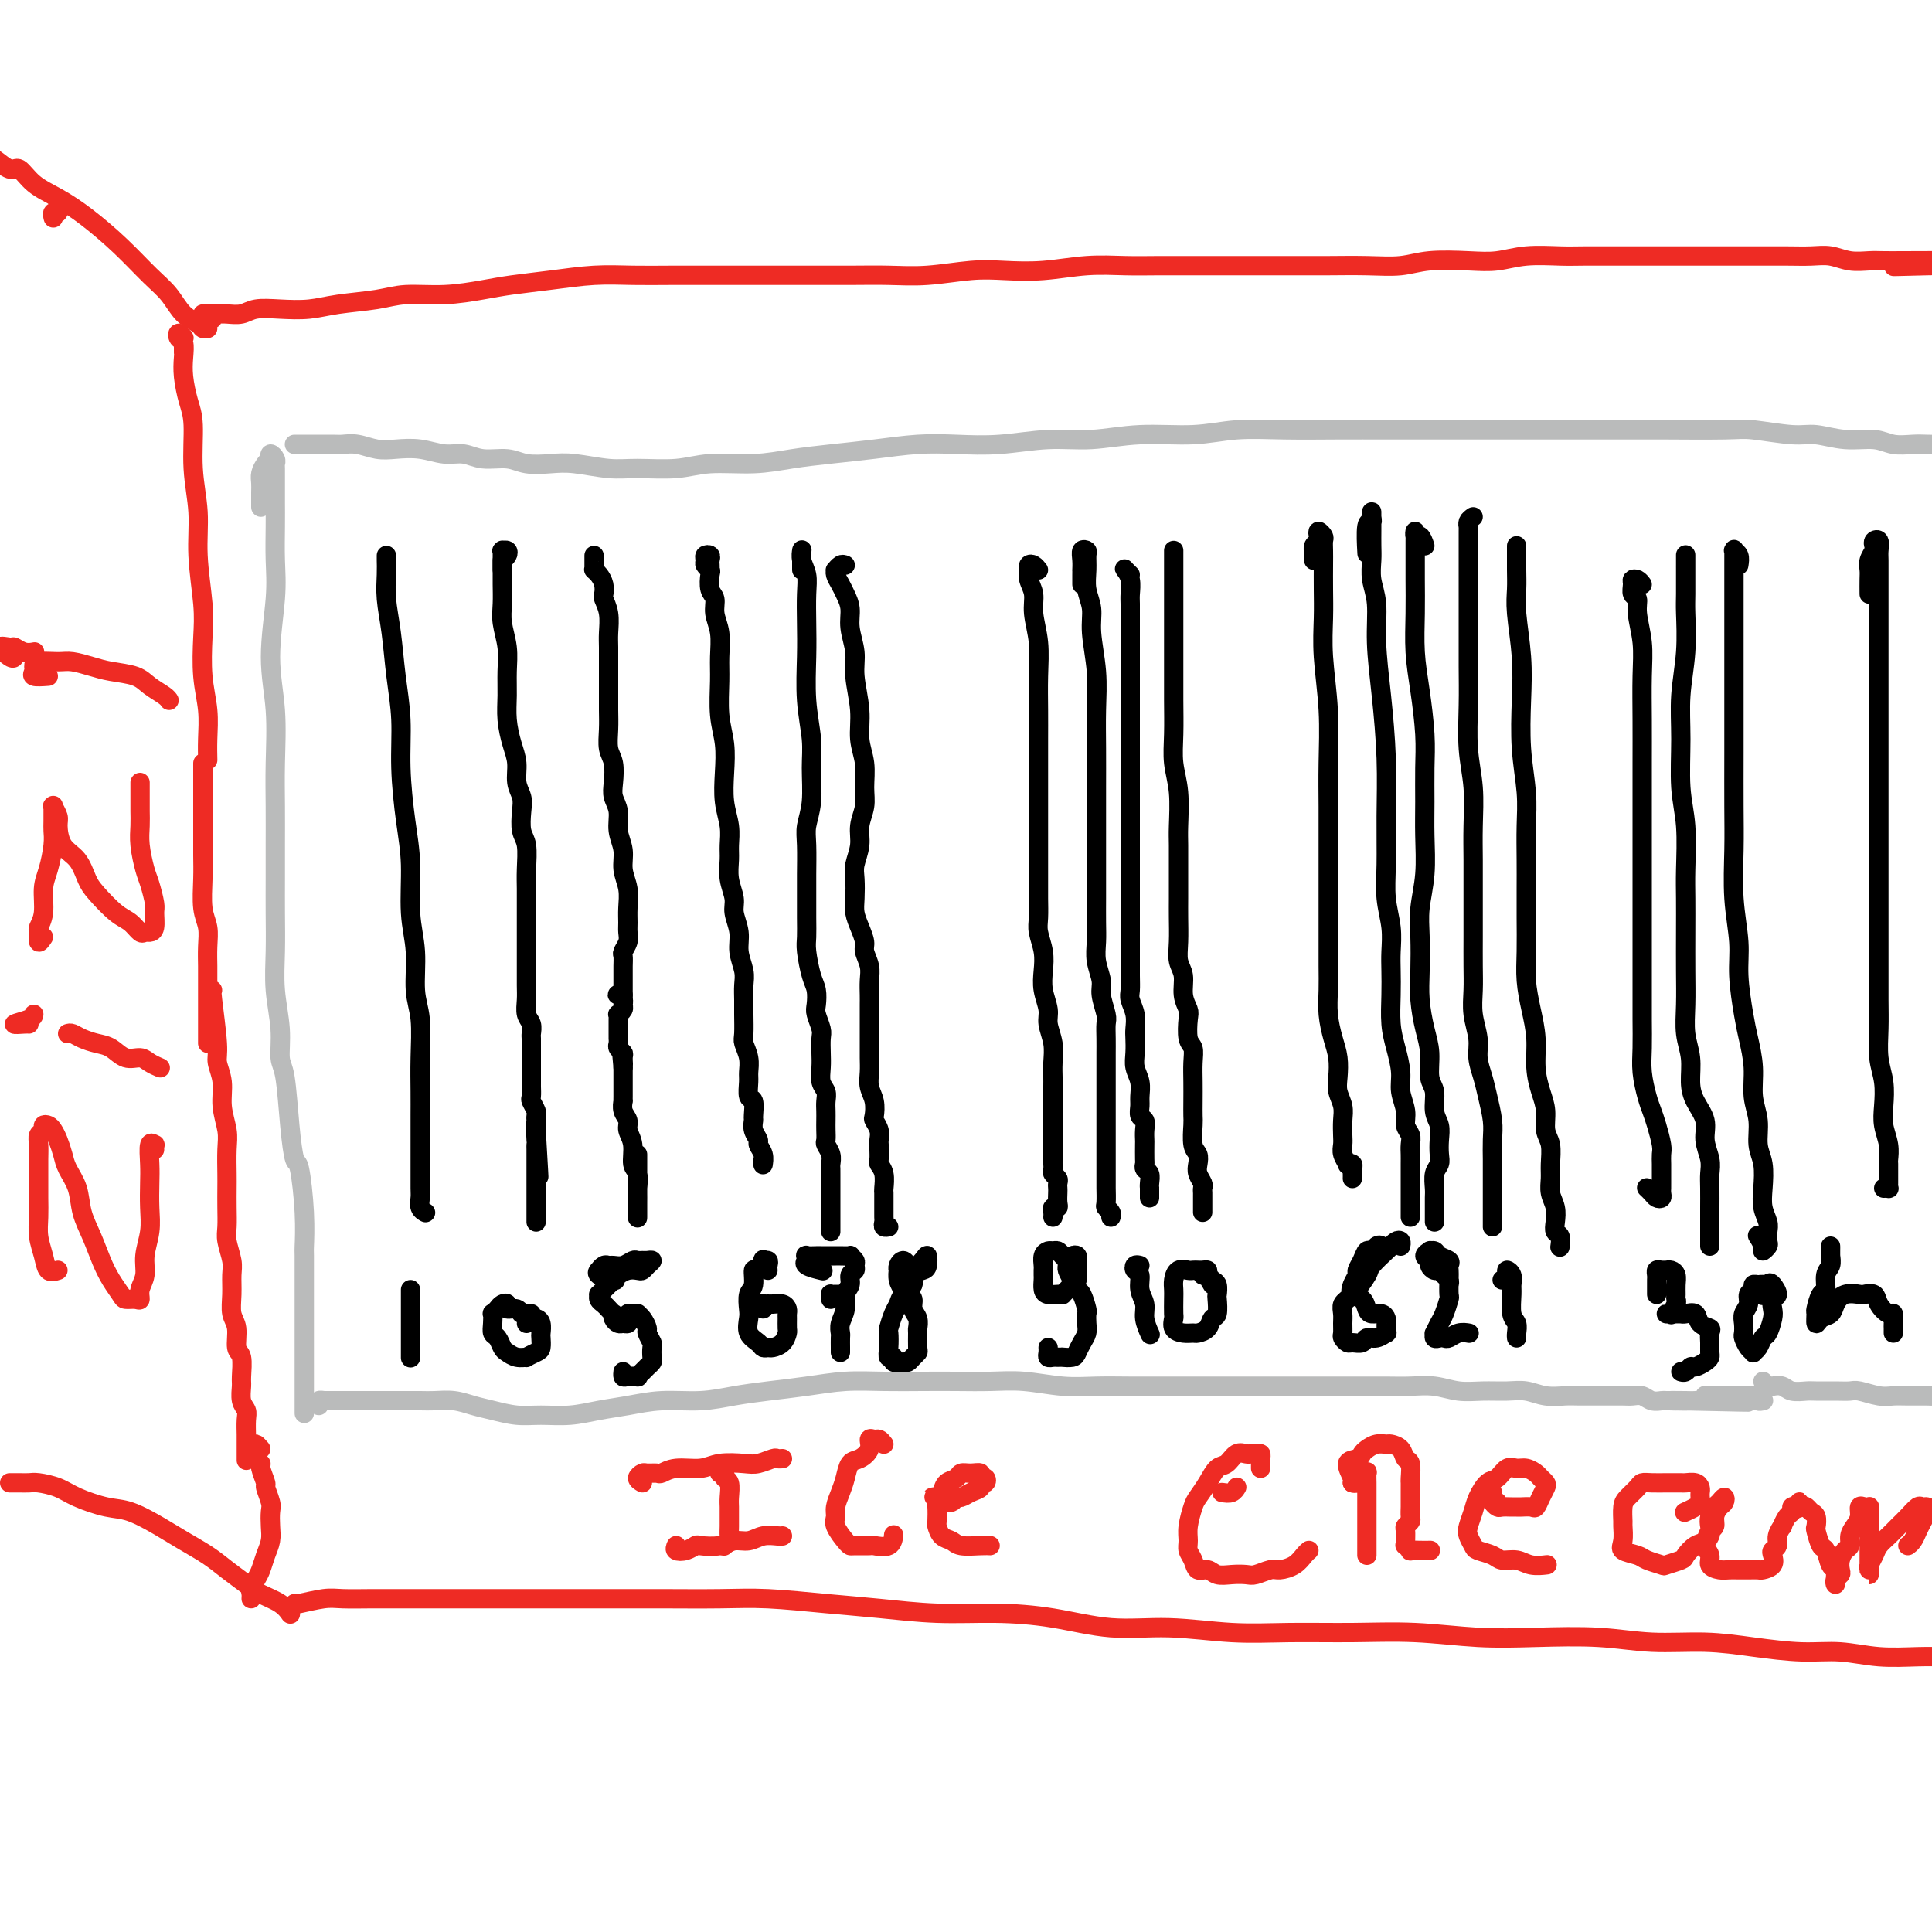 <svg viewBox='0 0 400 400' version='1.1' xmlns='http://www.w3.org/2000/svg' xmlns:xlink='http://www.w3.org/1999/xlink'><g fill='none' stroke='#BABBBB' stroke-width='4' stroke-linecap='round' stroke-linejoin='round'><path d='M54,105c-0.006,-1.088 -0.012,-2.176 0,-3c0.012,-0.824 0.042,-1.382 0,-2c-0.042,-0.618 -0.156,-1.294 0,-2c0.156,-0.706 0.581,-1.440 1,-2c0.419,-0.560 0.830,-0.945 1,-1c0.170,-0.055 0.098,0.220 0,0c-0.098,-0.220 -0.222,-0.936 0,-1c0.222,-0.064 0.792,0.523 1,1c0.208,0.477 0.056,0.845 0,1c-0.056,0.155 -0.015,0.097 0,1c0.015,0.903 0.005,2.766 0,4c-0.005,1.234 -0.006,1.838 0,3c0.006,1.162 0.020,2.882 0,5c-0.020,2.118 -0.072,4.633 0,7c0.072,2.367 0.268,4.588 0,8c-0.268,3.412 -1.000,8.017 -1,12c0.000,3.983 0.732,7.343 1,11c0.268,3.657 0.072,7.609 0,11c-0.072,3.391 -0.019,6.221 0,9c0.019,2.779 0.004,5.507 0,8c-0.004,2.493 0.003,4.752 0,7c-0.003,2.248 -0.016,4.486 0,7c0.016,2.514 0.060,5.304 0,8c-0.060,2.696 -0.223,5.299 0,8c0.223,2.701 0.833,5.499 1,8c0.167,2.501 -0.110,4.705 0,6c0.110,1.295 0.608,1.680 1,4c0.392,2.320 0.679,6.574 1,10c0.321,3.426 0.674,6.025 1,7c0.326,0.975 0.623,0.325 1,2c0.377,1.675 0.833,5.674 1,9c0.167,3.326 0.045,5.980 0,7c-0.045,1.020 -0.012,0.407 0,2c0.012,1.593 0.003,5.391 0,8c-0.003,2.609 -0.001,4.029 0,5c0.001,0.971 0.000,1.494 0,3c-0.000,1.506 -0.000,3.995 0,6c0.000,2.005 0.000,3.527 0,4c-0.000,0.473 -0.000,-0.103 0,1c0.000,1.103 0.000,3.887 0,5c-0.000,1.113 -0.000,0.557 0,0'/><path d='M66,291c-0.120,-0.423 -0.240,-0.845 0,-1c0.240,-0.155 0.840,-0.041 1,0c0.160,0.041 -0.119,0.011 0,0c0.119,-0.011 0.636,-0.003 1,0c0.364,0.003 0.575,0.001 1,0c0.425,-0.001 1.064,-0.000 2,0c0.936,0.000 2.169,-0.000 3,0c0.831,0.000 1.260,0.000 2,0c0.740,-0.000 1.790,-0.001 3,0c1.210,0.001 2.581,0.003 4,0c1.419,-0.003 2.885,-0.012 4,0c1.115,0.012 1.879,0.046 3,0c1.121,-0.046 2.598,-0.170 4,0c1.402,0.170 2.730,0.635 4,1c1.270,0.365 2.484,0.631 4,1c1.516,0.369 3.334,0.842 5,1c1.666,0.158 3.180,-0.000 5,0c1.820,0.000 3.944,0.159 6,0c2.056,-0.159 4.043,-0.634 6,-1c1.957,-0.366 3.886,-0.623 6,-1c2.114,-0.377 4.415,-0.874 7,-1c2.585,-0.126 5.455,0.120 8,0c2.545,-0.120 4.765,-0.607 7,-1c2.235,-0.393 4.487,-0.694 7,-1c2.513,-0.306 5.289,-0.618 8,-1c2.711,-0.382 5.357,-0.834 8,-1c2.643,-0.166 5.285,-0.045 8,0c2.715,0.045 5.505,0.016 8,0c2.495,-0.016 4.696,-0.018 7,0c2.304,0.018 4.711,0.057 7,0c2.289,-0.057 4.459,-0.212 7,0c2.541,0.212 5.453,0.789 8,1c2.547,0.211 4.730,0.057 7,0c2.270,-0.057 4.627,-0.015 7,0c2.373,0.015 4.763,0.004 7,0c2.237,-0.004 4.323,-0.001 7,0c2.677,0.001 5.947,0.000 8,0c2.053,-0.000 2.891,-0.000 5,0c2.109,0.000 5.490,0.000 8,0c2.510,-0.000 4.148,-0.001 6,0c1.852,0.001 3.919,0.004 6,0c2.081,-0.004 4.176,-0.015 6,0c1.824,0.015 3.376,0.057 5,0c1.624,-0.057 3.319,-0.212 5,0c1.681,0.212 3.348,0.793 5,1c1.652,0.207 3.289,0.041 5,0c1.711,-0.041 3.496,0.041 5,0c1.504,-0.041 2.728,-0.207 4,0c1.272,0.207 2.591,0.788 4,1c1.409,0.212 2.909,0.057 4,0c1.091,-0.057 1.773,-0.015 3,0c1.227,0.015 3.000,0.003 4,0c1.000,-0.003 1.226,0.003 2,0c0.774,-0.003 2.095,-0.015 3,0c0.905,0.015 1.393,0.057 2,0c0.607,-0.057 1.334,-0.211 2,0c0.666,0.211 1.271,0.789 2,1c0.729,0.211 1.581,0.057 2,0c0.419,-0.057 0.405,-0.016 1,0c0.595,0.016 1.797,0.008 3,0'/><path d='M348,290c26.898,0.603 7.644,0.109 1,0c-6.644,-0.109 -0.676,0.167 2,0c2.676,-0.167 2.060,-0.777 2,-1c-0.060,-0.223 0.436,-0.060 1,0c0.564,0.060 1.196,0.016 2,0c0.804,-0.016 1.778,-0.004 2,0c0.222,0.004 -0.310,0.001 0,0c0.310,-0.001 1.460,-0.001 2,0c0.540,0.001 0.469,0.004 1,0c0.531,-0.004 1.663,-0.015 2,0c0.337,0.015 -0.120,0.057 0,0c0.120,-0.057 0.816,-0.211 1,0c0.184,0.211 -0.143,0.788 0,1c0.143,0.212 0.755,0.061 1,0c0.245,-0.061 0.122,-0.030 0,0'/><path d='M62,92c-0.629,-0.000 -1.259,-0.000 -1,0c0.259,0.000 1.406,0.000 2,0c0.594,-0.000 0.637,-0.001 1,0c0.363,0.001 1.048,0.004 2,0c0.952,-0.004 2.171,-0.015 3,0c0.829,0.015 1.266,0.055 2,0c0.734,-0.055 1.764,-0.207 3,0c1.236,0.207 2.679,0.772 4,1c1.321,0.228 2.519,0.118 4,0c1.481,-0.118 3.246,-0.243 5,0c1.754,0.243 3.496,0.853 5,1c1.504,0.147 2.768,-0.171 4,0c1.232,0.171 2.430,0.829 4,1c1.570,0.171 3.511,-0.147 5,0c1.489,0.147 2.527,0.757 4,1c1.473,0.243 3.383,0.119 5,0c1.617,-0.119 2.942,-0.232 5,0c2.058,0.232 4.848,0.809 7,1c2.152,0.191 3.665,-0.004 6,0c2.335,0.004 5.492,0.208 8,0c2.508,-0.208 4.365,-0.829 7,-1c2.635,-0.171 6.047,0.108 9,0c2.953,-0.108 5.448,-0.604 8,-1c2.552,-0.396 5.161,-0.694 8,-1c2.839,-0.306 5.908,-0.622 9,-1c3.092,-0.378 6.206,-0.818 9,-1c2.794,-0.182 5.267,-0.105 8,0c2.733,0.105 5.726,0.239 9,0c3.274,-0.239 6.829,-0.853 10,-1c3.171,-0.147 5.957,0.171 9,0c3.043,-0.171 6.344,-0.830 10,-1c3.656,-0.170 7.668,0.151 11,0c3.332,-0.151 5.983,-0.772 9,-1c3.017,-0.228 6.401,-0.061 10,0c3.599,0.061 7.414,0.016 11,0c3.586,-0.016 6.943,-0.004 10,0c3.057,0.004 5.814,0.001 9,0c3.186,-0.001 6.802,-0.000 10,0c3.198,0.000 5.978,-0.000 9,0c3.022,0.000 6.287,0.000 9,0c2.713,-0.000 4.875,-0.001 8,0c3.125,0.001 7.214,0.004 9,0c1.786,-0.004 1.270,-0.016 4,0c2.730,0.016 8.707,0.061 12,0c3.293,-0.061 3.903,-0.228 6,0c2.097,0.228 5.680,0.849 8,1c2.320,0.151 3.377,-0.170 5,0c1.623,0.170 3.813,0.830 6,1c2.187,0.170 4.373,-0.150 6,0c1.627,0.150 2.697,0.771 4,1c1.303,0.229 2.840,0.065 4,0c1.160,-0.065 1.943,-0.031 3,0c1.057,0.031 2.386,0.060 3,0c0.614,-0.060 0.511,-0.208 1,0c0.489,0.208 1.568,0.774 2,1c0.432,0.226 0.216,0.113 0,0'/><path d='M365,286c0.360,0.415 0.719,0.829 1,1c0.281,0.171 0.482,0.098 1,0c0.518,-0.098 1.352,-0.223 2,0c0.648,0.223 1.108,0.792 2,1c0.892,0.208 2.215,0.055 3,0c0.785,-0.055 1.032,-0.011 2,0c0.968,0.011 2.657,-0.011 4,0c1.343,0.011 2.340,0.056 3,0c0.660,-0.056 0.985,-0.211 2,0c1.015,0.211 2.721,0.789 4,1c1.279,0.211 2.131,0.055 3,0c0.869,-0.055 1.755,-0.007 3,0c1.245,0.007 2.849,-0.025 4,0c1.151,0.025 1.850,0.108 3,0c1.150,-0.108 2.750,-0.407 4,-1c1.250,-0.593 2.149,-1.478 3,-2c0.851,-0.522 1.652,-0.679 3,-1c1.348,-0.321 3.242,-0.806 4,-1c0.758,-0.194 0.379,-0.097 0,0'/></g>
<g fill='none' stroke='#000000' stroke-width='4' stroke-linecap='round' stroke-linejoin='round'><path d='M80,115c-0.007,0.193 -0.013,0.386 0,1c0.013,0.614 0.046,1.647 0,3c-0.046,1.353 -0.171,3.024 0,5c0.171,1.976 0.637,4.255 1,7c0.363,2.745 0.623,5.955 1,9c0.377,3.045 0.870,5.926 1,9c0.130,3.074 -0.105,6.342 0,10c0.105,3.658 0.549,7.706 1,11c0.451,3.294 0.909,5.833 1,9c0.091,3.167 -0.186,6.960 0,10c0.186,3.040 0.834,5.327 1,8c0.166,2.673 -0.152,5.733 0,8c0.152,2.267 0.773,3.740 1,6c0.227,2.260 0.061,5.309 0,8c-0.061,2.691 -0.016,5.026 0,7c0.016,1.974 0.004,3.586 0,5c-0.004,1.414 -0.001,2.630 0,4c0.001,1.370 -0.001,2.896 0,4c0.001,1.104 0.004,1.788 0,3c-0.004,1.212 -0.015,2.952 0,4c0.015,1.048 0.056,1.405 0,2c-0.056,0.595 -0.207,1.430 0,2c0.207,0.570 0.774,0.877 1,1c0.226,0.123 0.113,0.061 0,0'/><path d='M104,116c0.000,0.311 0.000,0.622 0,1c0.000,0.378 -0.000,0.822 0,1c0.000,0.178 0.000,0.089 0,0'/><path d='M104,116c0.392,-0.310 0.785,-0.620 1,-1c0.215,-0.380 0.254,-0.831 0,-1c-0.254,-0.169 -0.800,-0.057 -1,0c-0.200,0.057 -0.054,0.059 0,0c0.054,-0.059 0.014,-0.180 0,0c-0.014,0.180 -0.004,0.659 0,1c0.004,0.341 -0.000,0.544 0,1c0.000,0.456 0.004,1.167 0,2c-0.004,0.833 -0.015,1.790 0,3c0.015,1.210 0.057,2.675 0,4c-0.057,1.325 -0.212,2.509 0,4c0.212,1.491 0.792,3.287 1,5c0.208,1.713 0.046,3.343 0,5c-0.046,1.657 0.025,3.343 0,5c-0.025,1.657 -0.147,3.287 0,5c0.147,1.713 0.561,3.510 1,5c0.439,1.490 0.901,2.671 1,4c0.099,1.329 -0.166,2.804 0,4c0.166,1.196 0.762,2.112 1,3c0.238,0.888 0.116,1.749 0,3c-0.116,1.251 -0.227,2.892 0,4c0.227,1.108 0.793,1.681 1,3c0.207,1.319 0.055,3.382 0,5c-0.055,1.618 -0.015,2.792 0,4c0.015,1.208 0.004,2.452 0,4c-0.004,1.548 -0.001,3.400 0,5c0.001,1.600 -0.001,2.946 0,4c0.001,1.054 0.004,1.815 0,3c-0.004,1.185 -0.015,2.794 0,4c0.015,1.206 0.057,2.010 0,3c-0.057,0.990 -0.211,2.166 0,3c0.211,0.834 0.789,1.328 1,2c0.211,0.672 0.057,1.524 0,2c-0.057,0.476 -0.015,0.577 0,1c0.015,0.423 0.004,1.168 0,2c-0.004,0.832 -0.001,1.752 0,2c0.001,0.248 0.001,-0.175 0,0c-0.001,0.175 -0.001,0.949 0,2c0.001,1.051 0.004,2.379 0,3c-0.004,0.621 -0.015,0.533 0,1c0.015,0.467 0.057,1.488 0,2c-0.057,0.512 -0.211,0.515 0,1c0.211,0.485 0.789,1.454 1,2c0.211,0.546 0.057,0.671 0,1c-0.057,0.329 -0.015,0.861 0,1c0.015,0.139 0.004,-0.117 0,0c-0.004,0.117 -0.001,0.605 0,1c0.001,0.395 0.001,0.698 0,1'/><path d='M111,234c1.083,18.433 0.290,5.515 0,1c-0.290,-4.515 -0.078,-0.629 0,1c0.078,1.629 0.021,1.000 0,1c-0.021,0.000 -0.006,0.630 0,1c0.006,0.370 0.001,0.480 0,1c-0.001,0.520 -0.000,1.448 0,2c0.000,0.552 0.000,0.726 0,1c-0.000,0.274 -0.000,0.647 0,1c0.000,0.353 0.000,0.686 0,1c-0.000,0.314 -0.000,0.609 0,1c0.000,0.391 0.000,0.878 0,1c-0.000,0.122 -0.000,-0.121 0,0c0.000,0.121 0.000,0.606 0,1c-0.000,0.394 -0.000,0.697 0,1c0.000,0.303 0.000,0.606 0,1c-0.000,0.394 -0.000,0.880 0,1c0.000,0.120 0.000,-0.125 0,0c-0.000,0.125 -0.000,0.621 0,1c0.000,0.379 0.000,0.640 0,1c-0.000,0.360 -0.000,0.817 0,1c0.000,0.183 0.000,0.091 0,0'/><path d='M123,115c-0.000,0.339 -0.001,0.679 0,1c0.001,0.321 0.003,0.624 0,1c-0.003,0.376 -0.011,0.824 0,1c0.011,0.176 0.042,0.079 0,0c-0.042,-0.079 -0.156,-0.139 0,0c0.156,0.139 0.581,0.476 1,1c0.419,0.524 0.830,1.235 1,2c0.170,0.765 0.098,1.583 0,2c-0.098,0.417 -0.222,0.434 0,1c0.222,0.566 0.792,1.680 1,3c0.208,1.320 0.056,2.845 0,4c-0.056,1.155 -0.015,1.939 0,3c0.015,1.061 0.003,2.399 0,4c-0.003,1.601 0.003,3.467 0,5c-0.003,1.533 -0.015,2.735 0,4c0.015,1.265 0.055,2.593 0,4c-0.055,1.407 -0.207,2.893 0,4c0.207,1.107 0.772,1.836 1,3c0.228,1.164 0.118,2.765 0,4c-0.118,1.235 -0.243,2.104 0,3c0.243,0.896 0.853,1.817 1,3c0.147,1.183 -0.171,2.627 0,4c0.171,1.373 0.830,2.675 1,4c0.170,1.325 -0.151,2.673 0,4c0.151,1.327 0.774,2.634 1,4c0.226,1.366 0.057,2.790 0,4c-0.057,1.210 -0.001,2.207 0,3c0.001,0.793 -0.052,1.381 0,2c0.052,0.619 0.210,1.267 0,2c-0.210,0.733 -0.788,1.551 -1,2c-0.212,0.449 -0.057,0.530 0,1c0.057,0.470 0.015,1.327 0,2c-0.015,0.673 -0.004,1.160 0,2c0.004,0.840 0.001,2.034 0,3c-0.001,0.966 -0.000,1.705 0,2c0.000,0.295 0.000,0.148 0,0'/><path d='M132,239c0.000,0.869 0.000,1.739 0,2c-0.000,0.261 -0.000,-0.085 0,0c0.000,0.085 0.000,0.601 0,1c-0.000,0.399 -0.000,0.680 0,1c0.000,0.320 0.000,0.677 0,1c-0.000,0.323 -0.000,0.611 0,1c0.000,0.389 0.000,0.877 0,1c-0.000,0.123 -0.000,-0.121 0,0c0.000,0.121 0.000,0.606 0,1c-0.000,0.394 -0.000,0.697 0,1c0.000,0.303 0.000,0.607 0,1c-0.000,0.393 -0.000,0.877 0,1c0.000,0.123 0.000,-0.113 0,0c-0.000,0.113 -0.000,0.576 0,1c0.000,0.424 0.000,0.808 0,1c-0.000,0.192 -0.000,0.193 0,0c0.000,-0.193 0.000,-0.581 0,-1c-0.000,-0.419 -0.000,-0.870 0,-1c0.000,-0.130 0.001,0.060 0,0c-0.001,-0.060 -0.004,-0.370 0,-1c0.004,-0.630 0.016,-1.579 0,-2c-0.016,-0.421 -0.061,-0.315 0,-1c0.061,-0.685 0.228,-2.161 0,-3c-0.228,-0.839 -0.849,-1.039 -1,-2c-0.151,-0.961 0.170,-2.682 0,-4c-0.170,-1.318 -0.830,-2.233 -1,-3c-0.170,-0.767 0.151,-1.385 0,-2c-0.151,-0.615 -0.772,-1.225 -1,-2c-0.228,-0.775 -0.061,-1.713 0,-2c0.061,-0.287 0.016,0.078 0,0c-0.016,-0.078 -0.004,-0.598 0,-1c0.004,-0.402 0.001,-0.685 0,-1c-0.001,-0.315 -0.000,-0.662 0,-1c0.000,-0.338 0.000,-0.668 0,-1c-0.000,-0.332 -0.000,-0.666 0,-1c0.000,-0.334 0.000,-0.667 0,-1c-0.000,-0.333 -0.000,-0.667 0,-1'/><path d='M129,221c-0.460,-4.820 -0.109,-1.868 0,-1c0.109,0.868 -0.023,-0.346 0,-1c0.023,-0.654 0.202,-0.749 0,-1c-0.202,-0.251 -0.786,-0.659 -1,-1c-0.214,-0.341 -0.057,-0.616 0,-1c0.057,-0.384 0.015,-0.876 0,-1c-0.015,-0.124 -0.004,0.122 0,0c0.004,-0.122 0.001,-0.611 0,-1c-0.001,-0.389 -0.001,-0.678 0,-1c0.001,-0.322 0.004,-0.678 0,-1c-0.004,-0.322 -0.015,-0.611 0,-1c0.015,-0.389 0.058,-0.877 0,-1c-0.058,-0.123 -0.215,0.121 0,0c0.215,-0.121 0.803,-0.607 1,-1c0.197,-0.393 0.004,-0.694 0,-1c-0.004,-0.306 0.181,-0.618 0,-1c-0.181,-0.382 -0.729,-0.834 -1,-1c-0.271,-0.166 -0.265,-0.045 0,0c0.265,0.045 0.790,0.013 1,0c0.210,-0.013 0.105,-0.006 0,0'/><path d='M147,118c0.008,-0.338 0.017,-0.676 0,-1c-0.017,-0.324 -0.058,-0.634 0,-1c0.058,-0.366 0.215,-0.788 0,-1c-0.215,-0.212 -0.804,-0.213 -1,0c-0.196,0.213 -0.001,0.641 0,1c0.001,0.359 -0.192,0.648 0,1c0.192,0.352 0.768,0.768 1,1c0.232,0.232 0.118,0.280 0,1c-0.118,0.720 -0.242,2.114 0,3c0.242,0.886 0.850,1.266 1,2c0.150,0.734 -0.157,1.822 0,3c0.157,1.178 0.778,2.445 1,4c0.222,1.555 0.046,3.397 0,5c-0.046,1.603 0.039,2.966 0,5c-0.039,2.034 -0.203,4.739 0,7c0.203,2.261 0.772,4.079 1,6c0.228,1.921 0.114,3.945 0,6c-0.114,2.055 -0.228,4.142 0,6c0.228,1.858 0.797,3.488 1,5c0.203,1.512 0.039,2.907 0,4c-0.039,1.093 0.046,1.884 0,3c-0.046,1.116 -0.224,2.556 0,4c0.224,1.444 0.848,2.893 1,4c0.152,1.107 -0.170,1.871 0,3c0.170,1.129 0.830,2.623 1,4c0.170,1.377 -0.151,2.636 0,4c0.151,1.364 0.773,2.834 1,4c0.227,1.166 0.060,2.027 0,3c-0.060,0.973 -0.012,2.059 0,3c0.012,0.941 -0.011,1.737 0,3c0.011,1.263 0.056,2.994 0,4c-0.056,1.006 -0.212,1.286 0,2c0.212,0.714 0.793,1.863 1,3c0.207,1.137 0.041,2.263 0,3c-0.041,0.737 0.042,1.086 0,2c-0.042,0.914 -0.208,2.394 0,3c0.208,0.606 0.792,0.337 1,1c0.208,0.663 0.041,2.257 0,3c-0.041,0.743 0.045,0.635 0,1c-0.045,0.365 -0.222,1.201 0,2c0.222,0.799 0.844,1.559 1,2c0.156,0.441 -0.154,0.564 0,1c0.154,0.436 0.773,1.185 1,2c0.227,0.815 0.061,1.696 0,2c-0.061,0.304 -0.016,0.030 0,0c0.016,-0.030 0.004,0.184 0,0c-0.004,-0.184 -0.001,-0.767 0,-1c0.001,-0.233 0.001,-0.117 0,0'/><path d='M166,118c-0.000,-0.331 -0.000,-0.663 0,-1c0.000,-0.337 0.000,-0.680 0,-1c-0.000,-0.320 -0.001,-0.616 0,-1c0.001,-0.384 0.004,-0.854 0,-1c-0.004,-0.146 -0.015,0.034 0,0c0.015,-0.034 0.057,-0.283 0,0c-0.057,0.283 -0.211,1.096 0,2c0.211,0.904 0.788,1.898 1,3c0.212,1.102 0.061,2.314 0,4c-0.061,1.686 -0.031,3.848 0,6c0.031,2.152 0.062,4.294 0,7c-0.062,2.706 -0.216,5.977 0,9c0.216,3.023 0.804,5.797 1,8c0.196,2.203 -0.000,3.836 0,6c0.000,2.164 0.196,4.860 0,7c-0.196,2.140 -0.785,3.723 -1,5c-0.215,1.277 -0.057,2.246 0,4c0.057,1.754 0.015,4.291 0,6c-0.015,1.709 -0.001,2.590 0,4c0.001,1.410 -0.010,3.349 0,5c0.010,1.651 0.041,3.013 0,4c-0.041,0.987 -0.156,1.600 0,3c0.156,1.400 0.581,3.586 1,5c0.419,1.414 0.830,2.055 1,3c0.170,0.945 0.098,2.196 0,3c-0.098,0.804 -0.222,1.163 0,2c0.222,0.837 0.791,2.153 1,3c0.209,0.847 0.060,1.224 0,2c-0.060,0.776 -0.030,1.951 0,3c0.030,1.049 0.061,1.972 0,3c-0.061,1.028 -0.212,2.162 0,3c0.212,0.838 0.789,1.379 1,2c0.211,0.621 0.057,1.322 0,2c-0.057,0.678 -0.016,1.333 0,2c0.016,0.667 0.008,1.347 0,2c-0.008,0.653 -0.016,1.278 0,2c0.016,0.722 0.057,1.542 0,2c-0.057,0.458 -0.211,0.556 0,1c0.211,0.444 0.789,1.236 1,2c0.211,0.764 0.057,1.500 0,2c-0.057,0.500 -0.015,0.764 0,1c0.015,0.236 0.004,0.443 0,1c-0.004,0.557 -0.001,1.464 0,2c0.001,0.536 0.000,0.702 0,1c-0.000,0.298 -0.000,0.728 0,1c0.000,0.272 0.000,0.388 0,1c-0.000,0.612 -0.000,1.722 0,2c0.000,0.278 0.000,-0.276 0,0c-0.000,0.276 -0.000,1.380 0,2c0.000,0.620 0.000,0.754 0,1c-0.000,0.246 -0.000,0.605 0,1c0.000,0.395 0.000,0.827 0,1c-0.000,0.173 -0.000,0.086 0,0'/><path d='M175,117c-0.308,-0.118 -0.615,-0.236 -1,0c-0.385,0.236 -0.847,0.825 -1,1c-0.153,0.175 0.001,-0.064 0,0c-0.001,0.064 -0.159,0.431 0,1c0.159,0.569 0.635,1.341 1,2c0.365,0.659 0.618,1.205 1,2c0.382,0.795 0.891,1.838 1,3c0.109,1.162 -0.182,2.442 0,4c0.182,1.558 0.837,3.395 1,5c0.163,1.605 -0.167,2.978 0,5c0.167,2.022 0.830,4.694 1,7c0.170,2.306 -0.155,4.248 0,6c0.155,1.752 0.789,3.314 1,5c0.211,1.686 0.000,3.494 0,5c-0.000,1.506 0.210,2.709 0,4c-0.210,1.291 -0.841,2.670 -1,4c-0.159,1.330 0.153,2.610 0,4c-0.153,1.390 -0.770,2.889 -1,4c-0.230,1.111 -0.072,1.835 0,3c0.072,1.165 0.057,2.773 0,4c-0.057,1.227 -0.155,2.075 0,3c0.155,0.925 0.563,1.927 1,3c0.437,1.073 0.902,2.216 1,3c0.098,0.784 -0.170,1.207 0,2c0.170,0.793 0.778,1.955 1,3c0.222,1.045 0.060,1.974 0,3c-0.060,1.026 -0.016,2.151 0,3c0.016,0.849 0.004,1.424 0,2c-0.004,0.576 -0.001,1.154 0,2c0.001,0.846 -0.001,1.959 0,3c0.001,1.041 0.004,2.011 0,3c-0.004,0.989 -0.015,1.999 0,3c0.015,1.001 0.056,1.994 0,3c-0.056,1.006 -0.207,2.027 0,3c0.207,0.973 0.773,1.900 1,3c0.227,1.100 0.113,2.375 0,3c-0.113,0.625 -0.227,0.600 0,1c0.227,0.400 0.793,1.224 1,2c0.207,0.776 0.054,1.503 0,2c-0.054,0.497 -0.011,0.765 0,1c0.011,0.235 -0.011,0.438 0,1c0.011,0.562 0.056,1.483 0,2c-0.056,0.517 -0.211,0.628 0,1c0.211,0.372 0.789,1.004 1,2c0.211,0.996 0.057,2.357 0,3c-0.057,0.643 -0.015,0.567 0,1c0.015,0.433 0.004,1.373 0,2c-0.004,0.627 -0.001,0.941 0,1c0.001,0.059 -0.001,-0.138 0,0c0.001,0.138 0.004,0.611 0,1c-0.004,0.389 -0.015,0.693 0,1c0.015,0.307 0.056,0.618 0,1c-0.056,0.382 -0.207,0.833 0,1c0.207,0.167 0.774,0.048 1,0c0.226,-0.048 0.113,-0.024 0,0'/><path d='M215,118c-0.310,-0.389 -0.620,-0.779 -1,-1c-0.380,-0.221 -0.830,-0.275 -1,0c-0.170,0.275 -0.061,0.879 0,1c0.061,0.121 0.073,-0.241 0,0c-0.073,0.241 -0.230,1.087 0,2c0.230,0.913 0.846,1.895 1,3c0.154,1.105 -0.155,2.335 0,4c0.155,1.665 0.774,3.765 1,6c0.226,2.235 0.061,4.603 0,7c-0.061,2.397 -0.016,4.822 0,7c0.016,2.178 0.004,4.110 0,6c-0.004,1.890 -0.001,3.738 0,6c0.001,2.262 0.000,4.940 0,7c-0.000,2.060 0.000,3.503 0,5c-0.000,1.497 -0.001,3.046 0,5c0.001,1.954 0.004,4.311 0,6c-0.004,1.689 -0.015,2.709 0,4c0.015,1.291 0.055,2.851 0,4c-0.055,1.149 -0.207,1.886 0,3c0.207,1.114 0.772,2.604 1,4c0.228,1.396 0.117,2.697 0,4c-0.117,1.303 -0.242,2.606 0,4c0.242,1.394 0.849,2.877 1,4c0.151,1.123 -0.156,1.885 0,3c0.156,1.115 0.774,2.583 1,4c0.226,1.417 0.061,2.783 0,4c-0.061,1.217 -0.016,2.283 0,3c0.016,0.717 0.004,1.084 0,2c-0.004,0.916 -0.001,2.381 0,3c0.001,0.619 0.000,0.392 0,1c-0.000,0.608 -0.000,2.050 0,3c0.000,0.950 -0.000,1.406 0,2c0.000,0.594 0.000,1.325 0,2c-0.000,0.675 -0.001,1.294 0,2c0.001,0.706 0.004,1.499 0,2c-0.004,0.501 -0.015,0.712 0,1c0.015,0.288 0.057,0.655 0,1c-0.057,0.345 -0.211,0.669 0,1c0.211,0.331 0.788,0.670 1,1c0.212,0.330 0.058,0.653 0,1c-0.058,0.347 -0.019,0.719 0,1c0.019,0.281 0.019,0.470 0,1c-0.019,0.530 -0.058,1.400 0,2c0.058,0.600 0.212,0.932 0,1c-0.212,0.068 -0.789,-0.126 -1,0c-0.211,0.126 -0.057,0.572 0,1c0.057,0.428 0.016,0.836 0,1c-0.016,0.164 -0.008,0.082 0,0'/><path d='M224,121c-0.001,-0.720 -0.001,-1.440 0,-2c0.001,-0.560 0.004,-0.959 0,-1c-0.004,-0.041 -0.015,0.278 0,0c0.015,-0.278 0.057,-1.152 0,-2c-0.057,-0.848 -0.212,-1.669 0,-2c0.212,-0.331 0.793,-0.172 1,0c0.207,0.172 0.040,0.356 0,1c-0.040,0.644 0.046,1.748 0,3c-0.046,1.252 -0.222,2.653 0,4c0.222,1.347 0.844,2.640 1,4c0.156,1.360 -0.154,2.788 0,5c0.154,2.212 0.773,5.209 1,8c0.227,2.791 0.061,5.376 0,8c-0.061,2.624 -0.016,5.289 0,8c0.016,2.711 0.004,5.469 0,8c-0.004,2.531 -0.001,4.834 0,7c0.001,2.166 0.001,4.196 0,6c-0.001,1.804 -0.001,3.381 0,5c0.001,1.619 0.004,3.280 0,5c-0.004,1.720 -0.016,3.498 0,5c0.016,1.502 0.061,2.728 0,4c-0.061,1.272 -0.226,2.591 0,4c0.226,1.409 0.845,2.908 1,4c0.155,1.092 -0.155,1.777 0,3c0.155,1.223 0.774,2.983 1,4c0.226,1.017 0.061,1.291 0,2c-0.061,0.709 -0.016,1.853 0,3c0.016,1.147 0.004,2.298 0,3c-0.004,0.702 -0.001,0.954 0,2c0.001,1.046 0.000,2.885 0,4c-0.000,1.115 -0.000,1.506 0,2c0.000,0.494 0.000,1.090 0,2c-0.000,0.910 -0.000,2.135 0,3c0.000,0.865 0.000,1.369 0,2c-0.000,0.631 -0.000,1.390 0,2c0.000,0.610 0.000,1.071 0,2c-0.000,0.929 -0.000,2.327 0,3c0.000,0.673 0.000,0.622 0,1c-0.000,0.378 -0.001,1.187 0,2c0.001,0.813 0.004,1.632 0,2c-0.004,0.368 -0.015,0.284 0,1c0.015,0.716 0.057,2.230 0,3c-0.057,0.770 -0.211,0.794 0,1c0.211,0.206 0.788,0.594 1,1c0.212,0.406 0.061,0.830 0,1c-0.061,0.170 -0.030,0.085 0,0'/><path d='M234,119c-0.392,-0.384 -0.785,-0.767 -1,-1c-0.215,-0.233 -0.254,-0.315 0,0c0.254,0.315 0.800,1.027 1,2c0.200,0.973 0.054,2.206 0,3c-0.054,0.794 -0.014,1.149 0,2c0.014,0.851 0.004,2.199 0,4c-0.004,1.801 -0.001,4.057 0,6c0.001,1.943 0.000,3.575 0,6c-0.000,2.425 -0.000,5.642 0,8c0.000,2.358 0.000,3.855 0,6c-0.000,2.145 -0.000,4.937 0,7c0.000,2.063 0.000,3.398 0,5c-0.000,1.602 -0.000,3.470 0,5c0.000,1.530 0.000,2.720 0,4c-0.000,1.280 -0.000,2.650 0,4c0.000,1.350 0.000,2.681 0,4c-0.000,1.319 -0.000,2.625 0,4c0.000,1.375 0.000,2.820 0,4c-0.000,1.180 -0.001,2.097 0,3c0.001,0.903 0.004,1.792 0,3c-0.004,1.208 -0.015,2.736 0,4c0.015,1.264 0.057,2.263 0,3c-0.057,0.737 -0.211,1.212 0,2c0.211,0.788 0.788,1.891 1,3c0.212,1.109 0.061,2.225 0,3c-0.061,0.775 -0.030,1.208 0,2c0.030,0.792 0.061,1.941 0,3c-0.061,1.059 -0.214,2.028 0,3c0.214,0.972 0.793,1.947 1,3c0.207,1.053 0.041,2.183 0,3c-0.041,0.817 0.041,1.323 0,2c-0.041,0.677 -0.207,1.527 0,2c0.207,0.473 0.788,0.568 1,1c0.212,0.432 0.057,1.201 0,2c-0.057,0.799 -0.016,1.629 0,2c0.016,0.371 0.008,0.284 0,1c-0.008,0.716 -0.016,2.237 0,3c0.016,0.763 0.057,0.769 0,1c-0.057,0.231 -0.211,0.688 0,1c0.211,0.312 0.789,0.479 1,1c0.211,0.521 0.057,1.397 0,2c-0.057,0.603 -0.015,0.932 0,1c0.015,0.068 0.004,-0.126 0,0c-0.004,0.126 -0.001,0.572 0,1c0.001,0.428 0.000,0.836 0,1c-0.000,0.164 -0.000,0.082 0,0'/><path d='M243,114c0.000,-0.003 0.000,-0.006 0,0c-0.000,0.006 -0.000,0.020 0,0c0.000,-0.020 0.000,-0.076 0,0c-0.000,0.076 -0.000,0.282 0,1c0.000,0.718 0.000,1.947 0,3c-0.000,1.053 -0.000,1.931 0,3c0.000,1.069 0.000,2.329 0,4c-0.000,1.671 -0.001,3.755 0,6c0.001,2.245 0.004,4.653 0,7c-0.004,2.347 -0.015,4.635 0,7c0.015,2.365 0.057,4.808 0,7c-0.057,2.192 -0.211,4.133 0,6c0.211,1.867 0.789,3.661 1,6c0.211,2.339 0.057,5.222 0,7c-0.057,1.778 -0.015,2.449 0,4c0.015,1.551 0.003,3.980 0,6c-0.003,2.020 0.003,3.631 0,5c-0.003,1.369 -0.016,2.494 0,4c0.016,1.506 0.061,3.391 0,5c-0.061,1.609 -0.226,2.943 0,4c0.226,1.057 0.844,1.838 1,3c0.156,1.162 -0.151,2.705 0,4c0.151,1.295 0.758,2.341 1,3c0.242,0.659 0.117,0.931 0,2c-0.117,1.069 -0.228,2.936 0,4c0.228,1.064 0.793,1.325 1,2c0.207,0.675 0.056,1.764 0,3c-0.056,1.236 -0.016,2.618 0,4c0.016,1.382 0.008,2.765 0,4c-0.008,1.235 -0.016,2.323 0,3c0.016,0.677 0.056,0.944 0,2c-0.056,1.056 -0.207,2.903 0,4c0.207,1.097 0.774,1.446 1,2c0.226,0.554 0.113,1.314 0,2c-0.113,0.686 -0.226,1.297 0,2c0.226,0.703 0.793,1.497 1,2c0.207,0.503 0.056,0.713 0,1c-0.056,0.287 -0.015,0.650 0,1c0.015,0.350 0.004,0.686 0,1c-0.004,0.314 -0.001,0.606 0,1c0.001,0.394 0.000,0.889 0,1c-0.000,0.111 -0.000,-0.162 0,0c0.000,0.162 0.000,0.761 0,1c-0.000,0.239 -0.000,0.120 0,0'/><path d='M272,116c-0.008,-0.869 -0.016,-1.738 0,-2c0.016,-0.262 0.056,0.083 0,0c-0.056,-0.083 -0.207,-0.593 0,-1c0.207,-0.407 0.774,-0.709 1,-1c0.226,-0.291 0.113,-0.570 0,-1c-0.113,-0.430 -0.226,-1.012 0,-1c0.226,0.012 0.793,0.616 1,1c0.207,0.384 0.056,0.547 0,1c-0.056,0.453 -0.016,1.197 0,2c0.016,0.803 0.008,1.666 0,3c-0.008,1.334 -0.016,3.141 0,5c0.016,1.859 0.057,3.772 0,6c-0.057,2.228 -0.211,4.772 0,8c0.211,3.228 0.789,7.142 1,11c0.211,3.858 0.057,7.661 0,11c-0.057,3.339 -0.015,6.215 0,9c0.015,2.785 0.004,5.479 0,8c-0.004,2.521 -0.001,4.869 0,7c0.001,2.131 -0.001,4.046 0,6c0.001,1.954 0.003,3.947 0,6c-0.003,2.053 -0.011,4.166 0,6c0.011,1.834 0.042,3.390 0,5c-0.042,1.610 -0.156,3.274 0,5c0.156,1.726 0.581,3.515 1,5c0.419,1.485 0.830,2.666 1,4c0.170,1.334 0.098,2.822 0,4c-0.098,1.178 -0.222,2.045 0,3c0.222,0.955 0.790,1.999 1,3c0.210,1.001 0.060,1.960 0,3c-0.060,1.040 -0.031,2.160 0,3c0.031,0.840 0.065,1.401 0,2c-0.065,0.599 -0.228,1.235 0,2c0.228,0.765 0.846,1.658 1,2c0.154,0.342 -0.155,0.134 0,0c0.155,-0.134 0.774,-0.193 1,0c0.226,0.193 0.061,0.639 0,1c-0.061,0.361 -0.016,0.636 0,1c0.016,0.364 0.005,0.818 0,1c-0.005,0.182 -0.002,0.091 0,0'/><path d='M283,114c0.030,0.541 0.061,1.082 0,0c-0.061,-1.082 -0.212,-3.786 0,-5c0.212,-1.214 0.789,-0.939 1,-1c0.211,-0.061 0.057,-0.460 0,-1c-0.057,-0.540 -0.015,-1.221 0,-1c0.015,0.221 0.004,1.346 0,2c-0.004,0.654 -0.002,0.838 0,1c0.002,0.162 0.005,0.301 0,1c-0.005,0.699 -0.016,1.957 0,3c0.016,1.043 0.060,1.872 0,3c-0.060,1.128 -0.222,2.554 0,4c0.222,1.446 0.830,2.910 1,5c0.170,2.090 -0.098,4.805 0,8c0.098,3.195 0.561,6.870 1,11c0.439,4.130 0.853,8.715 1,13c0.147,4.285 0.025,8.271 0,12c-0.025,3.729 0.046,7.203 0,10c-0.046,2.797 -0.208,4.917 0,7c0.208,2.083 0.787,4.128 1,6c0.213,1.872 0.060,3.570 0,5c-0.060,1.430 -0.026,2.591 0,4c0.026,1.409 0.044,3.065 0,5c-0.044,1.935 -0.151,4.149 0,6c0.151,1.851 0.561,3.339 1,5c0.439,1.661 0.906,3.495 1,5c0.094,1.505 -0.185,2.682 0,4c0.185,1.318 0.834,2.776 1,4c0.166,1.224 -0.152,2.214 0,3c0.152,0.786 0.773,1.370 1,2c0.227,0.630 0.061,1.308 0,2c-0.061,0.692 -0.016,1.397 0,2c0.016,0.603 0.004,1.103 0,2c-0.004,0.897 -0.001,2.191 0,3c0.001,0.809 0.000,1.135 0,2c-0.000,0.865 -0.000,2.271 0,3c0.000,0.729 0.000,0.783 0,1c-0.000,0.217 -0.000,0.597 0,1c0.000,0.403 0.000,0.829 0,1c-0.000,0.171 -0.000,0.085 0,0'/><path d='M295,113c-0.309,-0.887 -0.619,-1.775 -1,-2c-0.381,-0.225 -0.834,0.212 -1,0c-0.166,-0.212 -0.044,-1.074 0,-1c0.044,0.074 0.011,1.084 0,2c-0.011,0.916 -0.000,1.739 0,3c0.000,1.261 -0.010,2.961 0,5c0.010,2.039 0.041,4.416 0,7c-0.041,2.584 -0.155,5.375 0,8c0.155,2.625 0.577,5.084 1,8c0.423,2.916 0.846,6.290 1,9c0.154,2.710 0.037,4.754 0,7c-0.037,2.246 0.004,4.692 0,7c-0.004,2.308 -0.053,4.479 0,7c0.053,2.521 0.210,5.393 0,8c-0.210,2.607 -0.786,4.948 -1,7c-0.214,2.052 -0.067,3.814 0,6c0.067,2.186 0.055,4.795 0,7c-0.055,2.205 -0.154,4.007 0,6c0.154,1.993 0.562,4.179 1,6c0.438,1.821 0.906,3.278 1,5c0.094,1.722 -0.185,3.710 0,5c0.185,1.290 0.834,1.882 1,3c0.166,1.118 -0.151,2.761 0,4c0.151,1.239 0.769,2.074 1,3c0.231,0.926 0.076,1.943 0,3c-0.076,1.057 -0.073,2.156 0,3c0.073,0.844 0.216,1.434 0,2c-0.216,0.566 -0.790,1.107 -1,2c-0.210,0.893 -0.056,2.137 0,3c0.056,0.863 0.015,1.345 0,2c-0.015,0.655 -0.004,1.482 0,2c0.004,0.518 0.001,0.726 0,1c-0.001,0.274 -0.000,0.612 0,1c0.000,0.388 0.000,0.825 0,1c-0.000,0.175 -0.000,0.087 0,0'/><path d='M305,107c-0.423,0.303 -0.845,0.606 -1,1c-0.155,0.394 -0.041,0.879 0,1c0.041,0.121 0.011,-0.122 0,0c-0.011,0.122 -0.003,0.609 0,1c0.003,0.391 0.001,0.685 0,1c-0.001,0.315 -0.000,0.652 0,1c0.000,0.348 0.000,0.706 0,1c-0.000,0.294 0.000,0.522 0,1c-0.000,0.478 -0.000,1.206 0,2c0.000,0.794 0.000,1.654 0,3c-0.000,1.346 -0.001,3.180 0,5c0.001,1.820 0.004,3.628 0,6c-0.004,2.372 -0.015,5.308 0,8c0.015,2.692 0.057,5.142 0,8c-0.057,2.858 -0.211,6.126 0,9c0.211,2.874 0.789,5.356 1,8c0.211,2.644 0.057,5.451 0,8c-0.057,2.549 -0.015,4.842 0,7c0.015,2.158 0.004,4.183 0,6c-0.004,1.817 -0.002,3.426 0,5c0.002,1.574 0.005,3.113 0,5c-0.005,1.887 -0.016,4.121 0,6c0.016,1.879 0.060,3.402 0,5c-0.060,1.598 -0.224,3.273 0,5c0.224,1.727 0.834,3.508 1,5c0.166,1.492 -0.113,2.694 0,4c0.113,1.306 0.619,2.714 1,4c0.381,1.286 0.638,2.450 1,4c0.362,1.550 0.829,3.485 1,5c0.171,1.515 0.046,2.609 0,4c-0.046,1.391 -0.012,3.079 0,4c0.012,0.921 0.003,1.077 0,2c-0.003,0.923 -0.001,2.614 0,4c0.001,1.386 0.000,2.466 0,3c-0.000,0.534 -0.000,0.522 0,1c0.000,0.478 0.000,1.448 0,2c-0.000,0.552 -0.000,0.687 0,1c0.000,0.313 0.000,0.804 0,1c-0.000,0.196 -0.000,0.098 0,0'/><path d='M314,114c-0.000,0.140 -0.000,0.280 0,0c0.000,-0.280 0.000,-0.981 0,-1c-0.000,-0.019 -0.001,0.644 0,1c0.001,0.356 0.004,0.406 0,1c-0.004,0.594 -0.015,1.733 0,3c0.015,1.267 0.056,2.663 0,4c-0.056,1.337 -0.207,2.614 0,5c0.207,2.386 0.774,5.882 1,9c0.226,3.118 0.113,5.858 0,9c-0.113,3.142 -0.226,6.684 0,10c0.226,3.316 0.793,6.404 1,9c0.207,2.596 0.056,4.699 0,7c-0.056,2.301 -0.016,4.799 0,7c0.016,2.201 0.007,4.107 0,6c-0.007,1.893 -0.012,3.775 0,6c0.012,2.225 0.041,4.793 0,7c-0.041,2.207 -0.152,4.053 0,6c0.152,1.947 0.567,3.994 1,6c0.433,2.006 0.886,3.972 1,6c0.114,2.028 -0.109,4.117 0,6c0.109,1.883 0.551,3.561 1,5c0.449,1.439 0.905,2.639 1,4c0.095,1.361 -0.172,2.881 0,4c0.172,1.119 0.782,1.836 1,3c0.218,1.164 0.045,2.777 0,4c-0.045,1.223 0.040,2.058 0,3c-0.040,0.942 -0.203,1.991 0,3c0.203,1.009 0.772,1.976 1,3c0.228,1.024 0.113,2.103 0,3c-0.113,0.897 -0.226,1.612 0,2c0.226,0.388 0.792,0.451 1,1c0.208,0.549 0.060,1.586 0,2c-0.060,0.414 -0.030,0.207 0,0'/><path d='M340,121c-0.307,-0.407 -0.614,-0.815 -1,-1c-0.386,-0.185 -0.851,-0.148 -1,0c-0.149,0.148 0.016,0.407 0,1c-0.016,0.593 -0.215,1.519 0,2c0.215,0.481 0.842,0.516 1,1c0.158,0.484 -0.154,1.417 0,3c0.154,1.583 0.773,3.818 1,6c0.227,2.182 0.061,4.313 0,7c-0.061,2.687 -0.016,5.932 0,9c0.016,3.068 0.004,5.960 0,9c-0.004,3.040 -0.001,6.229 0,9c0.001,2.771 0.000,5.125 0,8c-0.000,2.875 -0.000,6.273 0,9c0.000,2.727 0.000,4.784 0,7c-0.000,2.216 -0.001,4.590 0,7c0.001,2.410 0.003,4.854 0,7c-0.003,2.146 -0.012,3.992 0,6c0.012,2.008 0.044,4.178 0,6c-0.044,1.822 -0.166,3.297 0,5c0.166,1.703 0.619,3.635 1,5c0.381,1.365 0.691,2.161 1,3c0.309,0.839 0.619,1.719 1,3c0.381,1.281 0.834,2.963 1,4c0.166,1.037 0.044,1.430 0,2c-0.044,0.570 -0.012,1.318 0,2c0.012,0.682 0.004,1.296 0,2c-0.004,0.704 -0.004,1.496 0,2c0.004,0.504 0.012,0.721 0,1c-0.012,0.279 -0.046,0.621 0,1c0.046,0.379 0.170,0.795 0,1c-0.170,0.205 -0.634,0.199 -1,0c-0.366,-0.199 -0.634,-0.589 -1,-1c-0.366,-0.411 -0.829,-0.841 -1,-1c-0.171,-0.159 -0.049,-0.045 0,0c0.049,0.045 0.024,0.023 0,0'/><path d='M349,120c0.000,-0.898 0.000,-1.797 0,-2c-0.000,-0.203 -0.000,0.288 0,0c0.000,-0.288 0.000,-1.355 0,-2c-0.000,-0.645 -0.000,-0.867 0,-1c0.000,-0.133 0.000,-0.177 0,0c-0.000,0.177 -0.000,0.574 0,1c0.000,0.426 0.001,0.879 0,1c-0.001,0.121 -0.004,-0.092 0,1c0.004,1.092 0.015,3.487 0,5c-0.015,1.513 -0.058,2.142 0,4c0.058,1.858 0.215,4.943 0,8c-0.215,3.057 -0.804,6.084 -1,9c-0.196,2.916 -0.000,5.719 0,9c0.000,3.281 -0.196,7.039 0,10c0.196,2.961 0.785,5.126 1,8c0.215,2.874 0.058,6.458 0,9c-0.058,2.542 -0.017,4.041 0,6c0.017,1.959 0.008,4.378 0,7c-0.008,2.622 -0.017,5.446 0,8c0.017,2.554 0.059,4.836 0,7c-0.059,2.164 -0.218,4.210 0,6c0.218,1.790 0.814,3.325 1,5c0.186,1.675 -0.037,3.491 0,5c0.037,1.509 0.336,2.711 1,4c0.664,1.289 1.695,2.665 2,4c0.305,1.335 -0.114,2.630 0,4c0.114,1.370 0.763,2.814 1,4c0.237,1.186 0.064,2.113 0,3c-0.064,0.887 -0.017,1.733 0,3c0.017,1.267 0.005,2.955 0,4c-0.005,1.045 -0.001,1.447 0,2c0.001,0.553 0.000,1.259 0,2c-0.000,0.741 -0.000,1.518 0,2c0.000,0.482 0.000,0.668 0,1c-0.000,0.332 -0.000,0.809 0,1c0.000,0.191 0.000,0.095 0,0'/><path d='M360,117c0.113,-0.727 0.226,-1.454 0,-2c-0.226,-0.546 -0.793,-0.910 -1,-1c-0.207,-0.090 -0.056,0.094 0,0c0.056,-0.094 0.015,-0.465 0,0c-0.015,0.465 -0.004,1.768 0,3c0.004,1.232 0.001,2.393 0,4c-0.001,1.607 -0.000,3.659 0,6c0.000,2.341 0.000,4.971 0,8c-0.000,3.029 -0.001,6.456 0,10c0.001,3.544 0.004,7.206 0,11c-0.004,3.794 -0.016,7.722 0,11c0.016,3.278 0.060,5.906 0,9c-0.060,3.094 -0.224,6.654 0,10c0.224,3.346 0.835,6.480 1,9c0.165,2.520 -0.114,4.427 0,7c0.114,2.573 0.623,5.810 1,8c0.377,2.190 0.622,3.331 1,5c0.378,1.669 0.890,3.866 1,6c0.110,2.134 -0.180,4.205 0,6c0.180,1.795 0.832,3.313 1,5c0.168,1.687 -0.147,3.544 0,5c0.147,1.456 0.758,2.511 1,4c0.242,1.489 0.117,3.411 0,5c-0.117,1.589 -0.226,2.845 0,4c0.226,1.155 0.789,2.209 1,3c0.211,0.791 0.072,1.321 0,2c-0.072,0.679 -0.075,1.509 0,2c0.075,0.491 0.230,0.643 0,1c-0.230,0.357 -0.845,0.921 -1,1c-0.155,0.079 0.151,-0.325 0,-1c-0.151,-0.675 -0.757,-1.621 -1,-2c-0.243,-0.379 -0.121,-0.189 0,0'/><path d='M387,123c-0.008,-1.088 -0.016,-2.175 0,-3c0.016,-0.825 0.056,-1.387 0,-2c-0.056,-0.613 -0.207,-1.276 0,-2c0.207,-0.724 0.774,-1.508 1,-2c0.226,-0.492 0.113,-0.691 0,-1c-0.113,-0.309 -0.226,-0.728 0,-1c0.226,-0.272 0.793,-0.398 1,0c0.207,0.398 0.056,1.321 0,2c-0.056,0.679 -0.015,1.115 0,2c0.015,0.885 0.004,2.220 0,4c-0.004,1.780 -0.001,4.005 0,6c0.001,1.995 0.000,3.759 0,6c-0.000,2.241 -0.000,4.957 0,8c0.000,3.043 0.000,6.411 0,10c-0.000,3.589 0.000,7.399 0,11c-0.000,3.601 -0.000,6.993 0,11c0.000,4.007 0.000,8.629 0,12c-0.000,3.371 -0.001,5.493 0,8c0.001,2.507 0.004,5.401 0,8c-0.004,2.599 -0.015,4.905 0,7c0.015,2.095 0.056,3.981 0,6c-0.056,2.019 -0.207,4.171 0,6c0.207,1.829 0.774,3.334 1,5c0.226,1.666 0.113,3.492 0,5c-0.113,1.508 -0.227,2.697 0,4c0.227,1.303 0.793,2.720 1,4c0.207,1.280 0.055,2.424 0,3c-0.055,0.576 -0.014,0.585 0,1c0.014,0.415 0.000,1.236 0,2c-0.000,0.764 0.014,1.473 0,2c-0.014,0.527 -0.055,0.873 0,1c0.055,0.127 0.207,0.034 0,0c-0.207,-0.034 -0.773,-0.010 -1,0c-0.227,0.010 -0.113,0.005 0,0'/><path d='M85,267c0.000,0.636 0.000,1.272 0,2c0.000,0.728 0.000,1.549 0,2c0.000,0.451 0.000,0.531 0,1c0.000,0.469 0.000,1.327 0,2c0.000,0.673 0.000,1.161 0,2c0.000,0.839 0.000,2.029 0,3c0.000,0.971 0.000,1.723 0,2c0.000,0.277 0.000,0.079 0,0c0.000,-0.079 0.000,-0.040 0,0'/><path d='M109,274c0.100,-0.878 0.199,-1.755 0,-2c-0.199,-0.245 -0.697,0.144 -1,0c-0.303,-0.144 -0.409,-0.821 -1,-1c-0.591,-0.179 -1.665,0.138 -2,0c-0.335,-0.138 0.068,-0.732 0,-1c-0.068,-0.268 -0.606,-0.210 -1,0c-0.394,0.210 -0.642,0.571 -1,1c-0.358,0.429 -0.825,0.926 -1,1c-0.175,0.074 -0.058,-0.275 0,0c0.058,0.275 0.056,1.173 0,2c-0.056,0.827 -0.167,1.585 0,2c0.167,0.415 0.613,0.489 1,1c0.387,0.511 0.715,1.458 1,2c0.285,0.542 0.528,0.678 1,1c0.472,0.322 1.174,0.831 2,1c0.826,0.169 1.777,-0.000 2,0c0.223,0.000 -0.280,0.170 0,0c0.280,-0.170 1.344,-0.679 2,-1c0.656,-0.321 0.905,-0.454 1,-1c0.095,-0.546 0.036,-1.504 0,-2c-0.036,-0.496 -0.048,-0.529 0,-1c0.048,-0.471 0.157,-1.380 0,-2c-0.157,-0.620 -0.578,-0.950 -1,-1c-0.422,-0.050 -0.844,0.179 -1,0c-0.156,-0.179 -0.044,-0.765 0,-1c0.044,-0.235 0.022,-0.117 0,0'/><path d='M127,265c0.341,0.081 0.683,0.161 0,0c-0.683,-0.161 -2.390,-0.565 -3,-1c-0.610,-0.435 -0.123,-0.901 0,-1c0.123,-0.099 -0.119,0.171 0,0c0.119,-0.171 0.599,-0.782 1,-1c0.401,-0.218 0.723,-0.044 1,0c0.277,0.044 0.508,-0.041 1,0c0.492,0.041 1.245,0.207 2,0c0.755,-0.207 1.513,-0.788 2,-1c0.487,-0.212 0.702,-0.054 1,0c0.298,0.054 0.679,0.004 1,0c0.321,-0.004 0.581,0.038 1,0c0.419,-0.038 0.996,-0.154 1,0c0.004,0.154 -0.566,0.580 -1,1c-0.434,0.420 -0.732,0.833 -1,1c-0.268,0.167 -0.506,0.086 -1,0c-0.494,-0.086 -1.245,-0.178 -2,0c-0.755,0.178 -1.512,0.626 -2,1c-0.488,0.374 -0.705,0.674 -1,1c-0.295,0.326 -0.668,0.679 -1,1c-0.332,0.321 -0.622,0.611 -1,1c-0.378,0.389 -0.845,0.877 -1,1c-0.155,0.123 0.001,-0.121 0,0c-0.001,0.121 -0.158,0.606 0,1c0.158,0.394 0.630,0.697 1,1c0.370,0.303 0.638,0.607 1,1c0.362,0.393 0.818,0.876 1,1c0.182,0.124 0.091,-0.110 0,0c-0.091,0.110 -0.182,0.562 0,1c0.182,0.438 0.636,0.860 1,1c0.364,0.140 0.636,-0.001 1,0c0.364,0.001 0.819,0.144 1,0c0.181,-0.144 0.086,-0.575 0,-1c-0.086,-0.425 -0.164,-0.844 0,-1c0.164,-0.156 0.570,-0.049 1,0c0.430,0.049 0.885,0.039 1,0c0.115,-0.039 -0.109,-0.109 0,0c0.109,0.109 0.551,0.395 1,1c0.449,0.605 0.905,1.528 1,2c0.095,0.472 -0.170,0.494 0,1c0.170,0.506 0.774,1.498 1,2c0.226,0.502 0.072,0.516 0,1c-0.072,0.484 -0.062,1.440 0,2c0.062,0.560 0.176,0.725 0,1c-0.176,0.275 -0.642,0.662 -1,1c-0.358,0.338 -0.607,0.627 -1,1c-0.393,0.373 -0.928,0.828 -1,1c-0.072,0.172 0.321,0.060 0,0c-0.321,-0.060 -1.354,-0.068 -2,0c-0.646,0.068 -0.905,0.211 -1,0c-0.095,-0.211 -0.027,-0.774 0,-1c0.027,-0.226 0.014,-0.113 0,0'/><path d='M159,263c-0.032,-0.305 -0.064,-0.609 0,-1c0.064,-0.391 0.223,-0.868 0,-1c-0.223,-0.132 -0.829,0.080 -1,0c-0.171,-0.080 0.094,-0.451 0,0c-0.094,0.451 -0.547,1.724 -1,2c-0.453,0.276 -0.905,-0.447 -1,0c-0.095,0.447 0.169,2.063 0,3c-0.169,0.937 -0.771,1.196 -1,2c-0.229,0.804 -0.087,2.153 0,3c0.087,0.847 0.118,1.194 0,2c-0.118,0.806 -0.383,2.073 0,3c0.383,0.927 1.416,1.514 2,2c0.584,0.486 0.721,0.869 1,1c0.279,0.131 0.702,0.009 1,0c0.298,-0.009 0.472,0.096 1,0c0.528,-0.096 1.409,-0.393 2,-1c0.591,-0.607 0.891,-1.524 1,-2c0.109,-0.476 0.027,-0.509 0,-1c-0.027,-0.491 -0.000,-1.438 0,-2c0.000,-0.562 -0.027,-0.739 0,-1c0.027,-0.261 0.109,-0.606 0,-1c-0.109,-0.394 -0.407,-0.839 -1,-1c-0.593,-0.161 -1.479,-0.040 -2,0c-0.521,0.040 -0.675,-0.003 -1,0c-0.325,0.003 -0.819,0.052 -1,0c-0.181,-0.052 -0.049,-0.206 0,0c0.049,0.206 0.014,0.773 0,1c-0.014,0.227 -0.007,0.113 0,0'/><path d='M170,263c0.340,0.081 0.680,0.161 0,0c-0.680,-0.161 -2.380,-0.565 -3,-1c-0.620,-0.435 -0.159,-0.901 0,-1c0.159,-0.099 0.016,0.170 0,0c-0.016,-0.170 0.093,-0.778 0,-1c-0.093,-0.222 -0.390,-0.060 0,0c0.390,0.060 1.465,0.016 2,0c0.535,-0.016 0.529,-0.004 1,0c0.471,0.004 1.417,0.000 2,0c0.583,-0.000 0.801,0.003 1,0c0.199,-0.003 0.379,-0.012 1,0c0.621,0.012 1.684,0.045 2,0c0.316,-0.045 -0.116,-0.168 0,0c0.116,0.168 0.778,0.625 1,1c0.222,0.375 0.003,0.666 0,1c-0.003,0.334 0.210,0.711 0,1c-0.210,0.289 -0.845,0.489 -1,1c-0.155,0.511 0.169,1.331 0,2c-0.169,0.669 -0.830,1.186 -1,2c-0.170,0.814 0.151,1.923 0,3c-0.151,1.077 -0.772,2.120 -1,3c-0.228,0.880 -0.061,1.595 0,2c0.061,0.405 0.016,0.500 0,1c-0.016,0.500 -0.004,1.404 0,2c0.004,0.596 0.001,0.885 0,1c-0.001,0.115 -0.001,0.058 0,0'/><path d='M172,269c0.024,-0.423 0.049,-0.845 0,-1c-0.049,-0.155 -0.171,-0.041 0,0c0.171,0.041 0.633,0.011 1,0c0.367,-0.011 0.637,-0.003 1,0c0.363,0.003 0.818,0.001 1,0c0.182,-0.001 0.091,-0.000 0,0'/><path d='M189,263c-0.340,-0.288 -0.679,-0.576 -1,-1c-0.321,-0.424 -0.623,-0.983 -1,-1c-0.377,-0.017 -0.830,0.510 -1,1c-0.170,0.490 -0.057,0.943 0,1c0.057,0.057 0.058,-0.284 0,0c-0.058,0.284 -0.174,1.192 0,2c0.174,0.808 0.639,1.514 1,2c0.361,0.486 0.619,0.750 1,1c0.381,0.250 0.887,0.485 1,1c0.113,0.515 -0.166,1.311 0,2c0.166,0.689 0.777,1.270 1,2c0.223,0.730 0.057,1.610 0,2c-0.057,0.390 -0.004,0.290 0,1c0.004,0.710 -0.039,2.228 0,3c0.039,0.772 0.160,0.796 0,1c-0.160,0.204 -0.602,0.586 -1,1c-0.398,0.414 -0.751,0.858 -1,1c-0.249,0.142 -0.392,-0.019 -1,0c-0.608,0.019 -1.679,0.218 -2,0c-0.321,-0.218 0.109,-0.855 0,-1c-0.109,-0.145 -0.758,0.200 -1,0c-0.242,-0.200 -0.075,-0.945 0,-2c0.075,-1.055 0.060,-2.418 0,-3c-0.060,-0.582 -0.166,-0.382 0,-1c0.166,-0.618 0.603,-2.053 1,-3c0.397,-0.947 0.754,-1.406 1,-2c0.246,-0.594 0.381,-1.324 1,-2c0.619,-0.676 1.721,-1.300 2,-2c0.279,-0.700 -0.267,-1.478 0,-2c0.267,-0.522 1.346,-0.787 2,-1c0.654,-0.213 0.882,-0.372 1,-1c0.118,-0.628 0.124,-1.725 0,-2c-0.124,-0.275 -0.380,0.272 -1,1c-0.620,0.728 -1.606,1.637 -2,2c-0.394,0.363 -0.197,0.182 0,0'/><path d='M220,260c-0.332,-0.427 -0.663,-0.854 -1,-1c-0.337,-0.146 -0.679,-0.012 -1,0c-0.321,0.012 -0.622,-0.099 -1,0c-0.378,0.099 -0.833,0.407 -1,1c-0.167,0.593 -0.045,1.472 0,2c0.045,0.528 0.014,0.706 0,1c-0.014,0.294 -0.011,0.706 0,1c0.011,0.294 0.031,0.471 0,1c-0.031,0.529 -0.114,1.410 0,2c0.114,0.590 0.426,0.887 1,1c0.574,0.113 1.410,0.041 2,0c0.590,-0.041 0.932,-0.051 1,0c0.068,0.051 -0.140,0.164 0,0c0.140,-0.164 0.626,-0.603 1,-1c0.374,-0.397 0.636,-0.750 1,-1c0.364,-0.250 0.829,-0.395 1,-1c0.171,-0.605 0.046,-1.668 0,-2c-0.046,-0.332 -0.015,0.068 0,0c0.015,-0.068 0.014,-0.604 0,-1c-0.014,-0.396 -0.042,-0.653 0,-1c0.042,-0.347 0.154,-0.784 0,-1c-0.154,-0.216 -0.574,-0.210 -1,0c-0.426,0.210 -0.857,0.624 -1,1c-0.143,0.376 0.003,0.715 0,1c-0.003,0.285 -0.155,0.518 0,1c0.155,0.482 0.616,1.213 1,2c0.384,0.787 0.691,1.628 1,2c0.309,0.372 0.619,0.274 1,1c0.381,0.726 0.831,2.277 1,3c0.169,0.723 0.056,0.617 0,1c-0.056,0.383 -0.055,1.255 0,2c0.055,0.745 0.165,1.362 0,2c-0.165,0.638 -0.604,1.295 -1,2c-0.396,0.705 -0.750,1.457 -1,2c-0.250,0.543 -0.395,0.877 -1,1c-0.605,0.123 -1.668,0.034 -2,0c-0.332,-0.034 0.069,-0.012 0,0c-0.069,0.012 -0.607,0.014 -1,0c-0.393,-0.014 -0.641,-0.042 -1,0c-0.359,0.042 -0.828,0.156 -1,0c-0.172,-0.156 -0.046,-0.580 0,-1c0.046,-0.420 0.013,-0.834 0,-1c-0.013,-0.166 -0.007,-0.083 0,0'/><path d='M236,262c-0.390,-0.102 -0.780,-0.204 -1,0c-0.220,0.204 -0.270,0.714 0,1c0.270,0.286 0.861,0.347 1,1c0.139,0.653 -0.173,1.899 0,3c0.173,1.101 0.830,2.058 1,3c0.170,0.942 -0.146,1.869 0,3c0.146,1.131 0.756,2.466 1,3c0.244,0.534 0.122,0.267 0,0'/><path d='M251,266c-0.447,-0.732 -0.893,-1.464 -1,-2c-0.107,-0.536 0.127,-0.875 0,-1c-0.127,-0.125 -0.615,-0.035 -1,0c-0.385,0.035 -0.667,0.015 -1,0c-0.333,-0.015 -0.716,-0.026 -1,0c-0.284,0.026 -0.468,0.089 -1,0c-0.532,-0.089 -1.411,-0.328 -2,0c-0.589,0.328 -0.890,1.225 -1,2c-0.110,0.775 -0.031,1.430 0,2c0.031,0.570 0.014,1.057 0,2c-0.014,0.943 -0.025,2.344 0,3c0.025,0.656 0.086,0.569 0,1c-0.086,0.431 -0.317,1.382 0,2c0.317,0.618 1.184,0.904 2,1c0.816,0.096 1.581,0.000 2,0c0.419,-0.000 0.490,0.094 1,0c0.510,-0.094 1.457,-0.377 2,-1c0.543,-0.623 0.682,-1.585 1,-2c0.318,-0.415 0.814,-0.282 1,-1c0.186,-0.718 0.061,-2.287 0,-3c-0.061,-0.713 -0.059,-0.569 0,-1c0.059,-0.431 0.173,-1.436 0,-2c-0.173,-0.564 -0.634,-0.687 -1,-1c-0.366,-0.313 -0.637,-0.815 -1,-1c-0.363,-0.185 -0.818,-0.053 -1,0c-0.182,0.053 -0.091,0.026 0,0'/><path d='M286,259c-0.024,0.104 -0.048,0.208 0,0c0.048,-0.208 0.168,-0.730 0,-1c-0.168,-0.270 -0.623,-0.290 -1,0c-0.377,0.290 -0.674,0.889 -1,1c-0.326,0.111 -0.679,-0.266 -1,0c-0.321,0.266 -0.610,1.174 -1,2c-0.390,0.826 -0.883,1.568 -1,2c-0.117,0.432 0.140,0.553 0,1c-0.140,0.447 -0.676,1.220 -1,2c-0.324,0.780 -0.434,1.567 0,2c0.434,0.433 1.412,0.511 2,1c0.588,0.489 0.784,1.388 1,2c0.216,0.612 0.450,0.937 1,1c0.550,0.063 1.415,-0.137 2,0c0.585,0.137 0.890,0.610 1,1c0.110,0.390 0.024,0.697 0,1c-0.024,0.303 0.015,0.602 0,1c-0.015,0.398 -0.083,0.895 0,1c0.083,0.105 0.317,-0.182 0,0c-0.317,0.182 -1.184,0.834 -2,1c-0.816,0.166 -1.581,-0.155 -2,0c-0.419,0.155 -0.490,0.785 -1,1c-0.510,0.215 -1.457,0.013 -2,0c-0.543,-0.013 -0.681,0.162 -1,0c-0.319,-0.162 -0.819,-0.663 -1,-1c-0.181,-0.337 -0.044,-0.511 0,-1c0.044,-0.489 -0.005,-1.294 0,-2c0.005,-0.706 0.065,-1.315 0,-2c-0.065,-0.685 -0.256,-1.448 0,-2c0.256,-0.552 0.957,-0.893 2,-2c1.043,-1.107 2.426,-2.980 3,-4c0.574,-1.020 0.340,-1.189 1,-2c0.660,-0.811 2.215,-2.266 3,-3c0.785,-0.734 0.799,-0.746 1,-1c0.201,-0.254 0.590,-0.748 1,-1c0.410,-0.252 0.841,-0.260 1,0c0.159,0.260 0.045,0.789 0,1c-0.045,0.211 -0.023,0.106 0,0'/><path d='M300,266c0.089,-0.341 0.177,-0.683 0,-1c-0.177,-0.317 -0.621,-0.610 -1,-1c-0.379,-0.390 -0.695,-0.878 -1,-1c-0.305,-0.122 -0.600,0.121 -1,0c-0.400,-0.121 -0.907,-0.607 -1,-1c-0.093,-0.393 0.227,-0.695 0,-1c-0.227,-0.305 -1.001,-0.615 -1,-1c0.001,-0.385 0.778,-0.846 1,-1c0.222,-0.154 -0.112,0.000 0,0c0.112,-0.000 0.671,-0.155 1,0c0.329,0.155 0.428,0.621 1,1c0.572,0.379 1.617,0.673 2,1c0.383,0.327 0.103,0.688 0,1c-0.103,0.312 -0.031,0.577 0,1c0.031,0.423 0.020,1.005 0,2c-0.020,0.995 -0.048,2.404 0,3c0.048,0.596 0.171,0.379 0,1c-0.171,0.621 -0.635,2.079 -1,3c-0.365,0.921 -0.631,1.305 -1,2c-0.369,0.695 -0.842,1.703 -1,2c-0.158,0.297 -0.002,-0.115 0,0c0.002,0.115 -0.152,0.759 0,1c0.152,0.241 0.608,0.079 1,0c0.392,-0.079 0.718,-0.074 1,0c0.282,0.074 0.519,0.216 1,0c0.481,-0.216 1.206,-0.789 2,-1c0.794,-0.211 1.655,-0.060 2,0c0.345,0.060 0.172,0.030 0,0'/><path d='M311,265c0.453,-0.293 0.906,-0.586 1,-1c0.094,-0.414 -0.172,-0.949 0,-1c0.172,-0.051 0.782,0.381 1,1c0.218,0.619 0.044,1.426 0,2c-0.044,0.574 0.041,0.914 0,2c-0.041,1.086 -0.207,2.918 0,4c0.207,1.082 0.787,1.414 1,2c0.213,0.586 0.057,1.427 0,2c-0.057,0.573 -0.016,0.878 0,1c0.016,0.122 0.008,0.061 0,0'/><path d='M343,268c-0.000,-0.334 -0.001,-0.668 0,-1c0.001,-0.332 0.003,-0.663 0,-1c-0.003,-0.337 -0.011,-0.679 0,-1c0.011,-0.321 0.041,-0.622 0,-1c-0.041,-0.378 -0.152,-0.834 0,-1c0.152,-0.166 0.566,-0.042 1,0c0.434,0.042 0.887,0.003 1,0c0.113,-0.003 -0.113,0.030 0,0c0.113,-0.030 0.566,-0.124 1,0c0.434,0.124 0.849,0.466 1,1c0.151,0.534 0.036,1.261 0,2c-0.036,0.739 0.006,1.490 0,2c-0.006,0.510 -0.059,0.778 0,1c0.059,0.222 0.229,0.399 0,1c-0.229,0.601 -0.857,1.625 -1,2c-0.143,0.375 0.200,0.100 0,0c-0.200,-0.100 -0.941,-0.026 -1,0c-0.059,0.026 0.566,0.005 1,0c0.434,-0.005 0.678,0.005 1,0c0.322,-0.005 0.721,-0.026 1,0c0.279,0.026 0.439,0.100 1,0c0.561,-0.100 1.523,-0.375 2,0c0.477,0.375 0.467,1.400 1,2c0.533,0.600 1.607,0.777 2,1c0.393,0.223 0.103,0.493 0,1c-0.103,0.507 -0.020,1.250 0,2c0.020,0.750 -0.022,1.506 0,2c0.022,0.494 0.108,0.724 0,1c-0.108,0.276 -0.411,0.596 -1,1c-0.589,0.404 -1.464,0.893 -2,1c-0.536,0.107 -0.731,-0.167 -1,0c-0.269,0.167 -0.611,0.776 -1,1c-0.389,0.224 -0.825,0.064 -1,0c-0.175,-0.064 -0.087,-0.032 0,0'/><path d='M365,267c0.081,-0.430 0.161,-0.859 0,-1c-0.161,-0.141 -0.564,0.007 -1,0c-0.436,-0.007 -0.905,-0.168 -1,0c-0.095,0.168 0.185,0.663 0,1c-0.185,0.337 -0.834,0.514 -1,1c-0.166,0.486 0.151,1.281 0,2c-0.151,0.719 -0.770,1.362 -1,2c-0.230,0.638 -0.072,1.271 0,2c0.072,0.729 0.057,1.555 0,2c-0.057,0.445 -0.156,0.510 0,1c0.156,0.490 0.567,1.406 1,2c0.433,0.594 0.889,0.866 1,1c0.111,0.134 -0.124,0.131 0,0c0.124,-0.131 0.608,-0.391 1,-1c0.392,-0.609 0.692,-1.568 1,-2c0.308,-0.432 0.623,-0.338 1,-1c0.377,-0.662 0.816,-2.079 1,-3c0.184,-0.921 0.113,-1.345 0,-2c-0.113,-0.655 -0.269,-1.541 0,-2c0.269,-0.459 0.961,-0.490 1,-1c0.039,-0.510 -0.577,-1.497 -1,-2c-0.423,-0.503 -0.652,-0.520 -1,0c-0.348,0.520 -0.814,1.577 -1,2c-0.186,0.423 -0.093,0.211 0,0'/><path d='M379,262c0.000,-0.722 0.000,-1.444 0,-2c-0.000,-0.556 -0.000,-0.946 0,-1c0.000,-0.054 0.001,0.226 0,0c-0.001,-0.226 -0.004,-0.960 0,-1c0.004,-0.040 0.016,0.613 0,1c-0.016,0.387 -0.060,0.507 0,1c0.060,0.493 0.222,1.358 0,2c-0.222,0.642 -0.830,1.059 -1,2c-0.170,0.941 0.098,2.404 0,3c-0.098,0.596 -0.560,0.325 -1,1c-0.440,0.675 -0.857,2.298 -1,3c-0.143,0.702 -0.011,0.484 0,1c0.011,0.516 -0.097,1.767 0,2c0.097,0.233 0.401,-0.550 1,-1c0.599,-0.450 1.493,-0.565 2,-1c0.507,-0.435 0.626,-1.190 1,-2c0.374,-0.810 1.002,-1.676 2,-2c0.998,-0.324 2.365,-0.107 3,0c0.635,0.107 0.538,0.104 1,0c0.462,-0.104 1.483,-0.308 2,0c0.517,0.308 0.531,1.129 1,2c0.469,0.871 1.394,1.792 2,2c0.606,0.208 0.895,-0.298 1,0c0.105,0.298 0.028,1.399 0,2c-0.028,0.601 -0.008,0.700 0,1c0.008,0.300 0.002,0.800 0,1c-0.002,0.200 -0.001,0.100 0,0'/></g>
<g fill='none' stroke='#EE2B24' stroke-width='4' stroke-linecap='round' stroke-linejoin='round'><path d='M44,66c-0.458,0.113 -0.915,0.227 -1,0c-0.085,-0.227 0.203,-0.793 0,-1c-0.203,-0.207 -0.896,-0.054 -1,0c-0.104,0.054 0.382,0.011 1,0c0.618,-0.011 1.367,0.011 2,0c0.633,-0.011 1.151,-0.055 2,0c0.849,0.055 2.029,0.208 3,0c0.971,-0.208 1.732,-0.776 3,-1c1.268,-0.224 3.042,-0.102 5,0c1.958,0.102 4.099,0.186 6,0c1.901,-0.186 3.561,-0.641 6,-1c2.439,-0.359 5.657,-0.621 8,-1c2.343,-0.379 3.810,-0.875 6,-1c2.190,-0.125 5.104,0.120 8,0c2.896,-0.120 5.773,-0.607 8,-1c2.227,-0.393 3.802,-0.694 6,-1c2.198,-0.306 5.019,-0.618 8,-1c2.981,-0.382 6.121,-0.834 9,-1c2.879,-0.166 5.497,-0.044 8,0c2.503,0.044 4.891,0.012 8,0c3.109,-0.012 6.941,-0.003 10,0c3.059,0.003 5.346,0.002 8,0c2.654,-0.002 5.674,-0.004 9,0c3.326,0.004 6.956,0.015 10,0c3.044,-0.015 5.500,-0.056 8,0c2.500,0.056 5.043,0.207 8,0c2.957,-0.207 6.326,-0.774 9,-1c2.674,-0.226 4.652,-0.113 7,0c2.348,0.113 5.066,0.226 8,0c2.934,-0.226 6.083,-0.793 9,-1c2.917,-0.207 5.603,-0.056 8,0c2.397,0.056 4.507,0.015 7,0c2.493,-0.015 5.370,-0.004 8,0c2.630,0.004 5.012,0.001 7,0c1.988,-0.001 3.581,0.001 6,0c2.419,-0.001 5.666,-0.004 8,0c2.334,0.004 3.757,0.015 6,0c2.243,-0.015 5.305,-0.056 8,0c2.695,0.056 5.022,0.207 7,0c1.978,-0.207 3.607,-0.774 6,-1c2.393,-0.226 5.551,-0.113 8,0c2.449,0.113 4.188,0.226 6,0c1.812,-0.226 3.697,-0.793 6,-1c2.303,-0.207 5.025,-0.056 7,0c1.975,0.056 3.202,0.015 5,0c1.798,-0.015 4.167,-0.004 6,0c1.833,0.004 3.129,0.001 5,0c1.871,-0.001 4.315,-0.000 6,0c1.685,0.000 2.610,-0.000 4,0c1.390,0.000 3.246,0.000 5,0c1.754,-0.000 3.406,-0.001 5,0c1.594,0.001 3.128,0.004 5,0c1.872,-0.004 4.080,-0.015 6,0c1.920,0.015 3.552,0.057 5,0c1.448,-0.057 2.711,-0.211 4,0c1.289,0.211 2.603,0.789 4,1c1.397,0.211 2.876,0.057 4,0c1.124,-0.057 1.893,-0.016 3,0c1.107,0.016 2.554,0.008 4,0'/><path d='M394,54c42.520,-0.238 13.319,0.668 3,1c-10.319,0.332 -1.757,0.089 2,0c3.757,-0.089 2.710,-0.024 3,0c0.290,0.024 1.916,0.006 3,0c1.084,-0.006 1.625,-0.002 2,0c0.375,0.002 0.585,0.000 1,0c0.415,-0.000 1.035,-0.000 1,0c-0.035,0.000 -0.724,0.000 -1,0c-0.276,-0.000 -0.138,-0.000 0,0'/><path d='M12,42c0.113,0.875 0.226,1.750 0,2c-0.226,0.250 -0.792,-0.125 -1,0c-0.208,0.125 -0.060,0.750 0,1c0.060,0.250 0.030,0.125 0,0'/><path d='M-1,34c-0.460,0.112 -0.921,0.224 -1,0c-0.079,-0.224 0.223,-0.784 0,-1c-0.223,-0.216 -0.972,-0.089 -1,0c-0.028,0.089 0.665,0.138 1,0c0.335,-0.138 0.310,-0.463 1,0c0.690,0.463 2.093,1.714 3,2c0.907,0.286 1.318,-0.393 2,0c0.682,0.393 1.634,1.858 3,3c1.366,1.142 3.146,1.960 5,3c1.854,1.040 3.784,2.302 6,4c2.216,1.698 4.720,3.831 7,6c2.280,2.169 4.337,4.375 6,6c1.663,1.625 2.933,2.670 4,4c1.067,1.330 1.932,2.945 3,4c1.068,1.055 2.338,1.551 3,2c0.662,0.449 0.717,0.852 1,1c0.283,0.148 0.795,0.042 1,0c0.205,-0.042 0.102,-0.021 0,0'/><path d='M38,73c0.008,-0.186 0.015,-0.372 0,-1c-0.015,-0.628 -0.053,-1.697 0,-2c0.053,-0.303 0.196,0.162 0,0c-0.196,-0.162 -0.733,-0.950 -1,-1c-0.267,-0.050 -0.265,0.640 0,1c0.265,0.360 0.793,0.392 1,1c0.207,0.608 0.093,1.794 0,3c-0.093,1.206 -0.164,2.434 0,4c0.164,1.566 0.565,3.471 1,5c0.435,1.529 0.905,2.683 1,5c0.095,2.317 -0.184,5.796 0,9c0.184,3.204 0.833,6.133 1,9c0.167,2.867 -0.148,5.672 0,9c0.148,3.328 0.758,7.180 1,10c0.242,2.820 0.118,4.609 0,7c-0.118,2.391 -0.228,5.384 0,8c0.228,2.616 0.793,4.856 1,7c0.207,2.144 0.056,4.193 0,6c-0.056,1.807 -0.016,3.374 0,4c0.016,0.626 0.008,0.313 0,0'/><path d='M44,205c-0.122,-0.077 -0.244,-0.153 0,2c0.244,2.153 0.854,6.537 1,9c0.146,2.463 -0.171,3.007 0,4c0.171,0.993 0.830,2.437 1,4c0.170,1.563 -0.151,3.246 0,5c0.151,1.754 0.772,3.578 1,5c0.228,1.422 0.061,2.443 0,4c-0.061,1.557 -0.017,3.651 0,5c0.017,1.349 0.008,1.954 0,3c-0.008,1.046 -0.016,2.533 0,4c0.016,1.467 0.057,2.912 0,4c-0.057,1.088 -0.213,1.817 0,3c0.213,1.183 0.793,2.818 1,4c0.207,1.182 0.040,1.910 0,3c-0.040,1.090 0.046,2.541 0,4c-0.046,1.459 -0.223,2.927 0,4c0.223,1.073 0.845,1.753 1,3c0.155,1.247 -0.155,3.062 0,4c0.155,0.938 0.777,1.000 1,2c0.223,1.000 0.046,2.938 0,4c-0.046,1.062 0.040,1.247 0,2c-0.040,0.753 -0.207,2.073 0,3c0.207,0.927 0.788,1.461 1,2c0.212,0.539 0.057,1.084 0,2c-0.057,0.916 -0.015,2.204 0,3c0.015,0.796 0.004,1.099 0,2c-0.004,0.901 -0.001,2.400 0,3c0.001,0.600 0.001,0.300 0,0'/><path d='M42,159c0.000,-0.478 0.000,-0.956 0,-1c-0.000,-0.044 -0.000,0.347 0,1c0.000,0.653 0.000,1.569 0,2c-0.000,0.431 -0.000,0.376 0,1c0.000,0.624 0.000,1.929 0,3c-0.000,1.071 -0.001,1.910 0,3c0.001,1.090 0.004,2.430 0,4c-0.004,1.570 -0.015,3.371 0,5c0.015,1.629 0.057,3.087 0,5c-0.057,1.913 -0.211,4.280 0,6c0.211,1.720 0.789,2.792 1,4c0.211,1.208 0.057,2.551 0,4c-0.057,1.449 -0.015,3.003 0,4c0.015,0.997 0.004,1.436 0,2c-0.004,0.564 -0.001,1.253 0,2c0.001,0.747 0.000,1.551 0,2c-0.000,0.449 -0.000,0.544 0,1c0.000,0.456 0.000,1.275 0,2c-0.000,0.725 -0.000,1.357 0,2c0.000,0.643 0.000,1.296 0,2c-0.000,0.704 -0.000,1.459 0,2c0.000,0.541 0.000,0.869 0,1c-0.000,0.131 -0.000,0.066 0,0'/><path d='M54,300c-0.431,-0.483 -0.863,-0.966 -1,-1c-0.137,-0.034 0.020,0.380 0,1c-0.020,0.620 -0.217,1.445 0,2c0.217,0.555 0.846,0.838 1,1c0.154,0.162 -0.169,0.202 0,1c0.169,0.798 0.830,2.352 1,3c0.170,0.648 -0.150,0.389 0,1c0.150,0.611 0.769,2.092 1,3c0.231,0.908 0.073,1.244 0,2c-0.073,0.756 -0.061,1.931 0,3c0.061,1.069 0.170,2.030 0,3c-0.170,0.970 -0.620,1.947 -1,3c-0.380,1.053 -0.690,2.181 -1,3c-0.310,0.819 -0.619,1.330 -1,2c-0.381,0.670 -0.834,1.499 -1,2c-0.166,0.501 -0.045,0.673 0,1c0.045,0.327 0.013,0.808 0,1c-0.013,0.192 -0.006,0.096 0,0'/><path d='M61,332c-0.061,0.113 -0.122,0.226 1,0c1.122,-0.226 3.426,-0.793 5,-1c1.574,-0.207 2.417,-0.056 4,0c1.583,0.056 3.907,0.015 6,0c2.093,-0.015 3.957,-0.004 6,0c2.043,0.004 4.265,0.001 7,0c2.735,-0.001 5.982,-0.000 9,0c3.018,0.000 5.806,0.000 9,0c3.194,-0.000 6.796,-0.001 10,0c3.204,0.001 6.012,0.003 9,0c2.988,-0.003 6.156,-0.012 10,0c3.844,0.012 8.365,0.046 12,0c3.635,-0.046 6.386,-0.170 10,0c3.614,0.170 8.093,0.636 12,1c3.907,0.364 7.243,0.627 11,1c3.757,0.373 7.934,0.855 12,1c4.066,0.145 8.022,-0.048 12,0c3.978,0.048 7.979,0.339 12,1c4.021,0.661 8.061,1.694 12,2c3.939,0.306 7.776,-0.115 12,0c4.224,0.115 8.835,0.767 13,1c4.165,0.233 7.885,0.049 12,0c4.115,-0.049 8.624,0.038 13,0c4.376,-0.038 8.619,-0.202 13,0c4.381,0.202 8.899,0.772 13,1c4.101,0.228 7.786,0.116 12,0c4.214,-0.116 8.957,-0.237 13,0c4.043,0.237 7.387,0.833 11,1c3.613,0.167 7.495,-0.095 11,0c3.505,0.095 6.631,0.547 10,1c3.369,0.453 6.979,0.906 10,1c3.021,0.094 5.451,-0.171 8,0c2.549,0.171 5.216,0.778 8,1c2.784,0.222 5.684,0.060 8,0c2.316,-0.060 4.047,-0.016 6,0c1.953,0.016 4.130,0.005 5,0c0.870,-0.005 0.435,-0.002 0,0'/><path d='M2,307c0.439,-0.000 0.878,-0.001 1,0c0.122,0.001 -0.074,0.002 0,0c0.074,-0.002 0.418,-0.009 1,0c0.582,0.009 1.400,0.034 2,0c0.600,-0.034 0.980,-0.127 2,0c1.020,0.127 2.681,0.474 4,1c1.319,0.526 2.298,1.232 4,2c1.702,0.768 4.128,1.598 6,2c1.872,0.402 3.189,0.375 5,1c1.811,0.625 4.116,1.900 6,3c1.884,1.100 3.346,2.024 5,3c1.654,0.976 3.500,2.004 5,3c1.500,0.996 2.654,1.959 4,3c1.346,1.041 2.883,2.160 4,3c1.117,0.840 1.815,1.400 3,2c1.185,0.600 2.858,1.238 4,2c1.142,0.762 1.755,1.646 2,2c0.245,0.354 0.123,0.177 0,0'/><path d='M133,307c-0.521,-0.309 -1.041,-0.618 -1,-1c0.041,-0.382 0.645,-0.839 1,-1c0.355,-0.161 0.461,-0.028 1,0c0.539,0.028 1.510,-0.049 2,0c0.490,0.049 0.498,0.223 1,0c0.502,-0.223 1.498,-0.843 3,-1c1.502,-0.157 3.509,0.150 5,0c1.491,-0.150 2.465,-0.758 4,-1c1.535,-0.242 3.630,-0.117 5,0c1.370,0.117 2.013,0.228 3,0c0.987,-0.228 2.316,-0.793 3,-1c0.684,-0.207 0.723,-0.056 1,0c0.277,0.056 0.794,0.016 1,0c0.206,-0.016 0.103,-0.008 0,0'/><path d='M149,305c-0.121,-0.508 -0.243,-1.016 0,-1c0.243,0.016 0.850,0.556 1,1c0.150,0.444 -0.156,0.790 0,1c0.156,0.210 0.774,0.282 1,1c0.226,0.718 0.060,2.080 0,3c-0.060,0.920 -0.015,1.398 0,2c0.015,0.602 0.000,1.328 0,2c-0.000,0.672 0.014,1.291 0,2c-0.014,0.709 -0.055,1.510 0,2c0.055,0.490 0.207,0.670 0,1c-0.207,0.330 -0.773,0.808 -1,1c-0.227,0.192 -0.113,0.096 0,0'/><path d='M140,320c-0.167,0.393 -0.333,0.786 0,1c0.333,0.214 1.166,0.249 2,0c0.834,-0.249 1.668,-0.784 2,-1c0.332,-0.216 0.160,-0.114 1,0c0.840,0.114 2.690,0.241 4,0c1.310,-0.241 2.078,-0.849 3,-1c0.922,-0.151 1.999,0.156 3,0c1.001,-0.156 1.928,-0.774 3,-1c1.072,-0.226 2.289,-0.061 3,0c0.711,0.061 0.918,0.017 1,0c0.082,-0.017 0.041,-0.009 0,0'/><path d='M183,299c-0.343,-0.435 -0.686,-0.870 -1,-1c-0.314,-0.130 -0.599,0.043 -1,0c-0.401,-0.043 -0.920,-0.304 -1,0c-0.080,0.304 0.277,1.172 0,2c-0.277,0.828 -1.188,1.615 -2,2c-0.812,0.385 -1.523,0.368 -2,1c-0.477,0.632 -0.718,1.911 -1,3c-0.282,1.089 -0.605,1.987 -1,3c-0.395,1.013 -0.863,2.142 -1,3c-0.137,0.858 0.055,1.445 0,2c-0.055,0.555 -0.358,1.077 0,2c0.358,0.923 1.375,2.247 2,3c0.625,0.753 0.857,0.936 1,1c0.143,0.064 0.196,0.010 1,0c0.804,-0.010 2.359,0.025 3,0c0.641,-0.025 0.368,-0.110 1,0c0.632,0.110 2.170,0.414 3,0c0.830,-0.414 0.951,-1.547 1,-2c0.049,-0.453 0.024,-0.227 0,0'/><path d='M194,311c0.145,-0.431 0.289,-0.862 0,-1c-0.289,-0.138 -1.013,0.017 -1,0c0.013,-0.017 0.763,-0.205 1,0c0.237,0.205 -0.039,0.802 0,1c0.039,0.198 0.394,-0.002 1,0c0.606,0.002 1.462,0.208 2,0c0.538,-0.208 0.756,-0.830 1,-1c0.244,-0.170 0.514,0.113 1,0c0.486,-0.113 1.189,-0.623 2,-1c0.811,-0.377 1.730,-0.622 2,-1c0.270,-0.378 -0.108,-0.890 0,-1c0.108,-0.110 0.703,0.181 1,0c0.297,-0.181 0.297,-0.834 0,-1c-0.297,-0.166 -0.891,0.155 -1,0c-0.109,-0.155 0.265,-0.785 0,-1c-0.265,-0.215 -1.170,-0.013 -2,0c-0.830,0.013 -1.585,-0.161 -2,0c-0.415,0.161 -0.489,0.657 -1,1c-0.511,0.343 -1.457,0.534 -2,1c-0.543,0.466 -0.682,1.209 -1,2c-0.318,0.791 -0.815,1.630 -1,2c-0.185,0.370 -0.057,0.270 0,1c0.057,0.730 0.044,2.290 0,3c-0.044,0.710 -0.118,0.568 0,1c0.118,0.432 0.428,1.436 1,2c0.572,0.564 1.408,0.687 2,1c0.592,0.313 0.942,0.816 2,1c1.058,0.184 2.823,0.050 4,0c1.177,-0.050 1.765,-0.014 2,0c0.235,0.014 0.118,0.007 0,0'/><path d='M253,309c0.732,0.113 1.464,0.226 2,0c0.536,-0.226 0.875,-0.792 1,-1c0.125,-0.208 0.036,-0.060 0,0c-0.036,0.060 -0.018,0.030 0,0'/><path d='M261,304c-0.002,-0.445 -0.003,-0.890 0,-1c0.003,-0.110 0.012,0.114 0,0c-0.012,-0.114 -0.044,-0.566 0,-1c0.044,-0.434 0.163,-0.850 0,-1c-0.163,-0.150 -0.610,-0.033 -1,0c-0.390,0.033 -0.723,-0.018 -1,0c-0.277,0.018 -0.497,0.104 -1,0c-0.503,-0.104 -1.290,-0.400 -2,0c-0.710,0.400 -1.342,1.495 -2,2c-0.658,0.505 -1.343,0.421 -2,1c-0.657,0.579 -1.286,1.821 -2,3c-0.714,1.179 -1.513,2.294 -2,3c-0.487,0.706 -0.663,1.004 -1,2c-0.337,0.996 -0.834,2.691 -1,4c-0.166,1.309 0.000,2.230 0,3c-0.000,0.770 -0.167,1.387 0,2c0.167,0.613 0.666,1.222 1,2c0.334,0.778 0.502,1.725 1,2c0.498,0.275 1.326,-0.121 2,0c0.674,0.121 1.196,0.761 2,1c0.804,0.239 1.891,0.079 3,0c1.109,-0.079 2.240,-0.076 3,0c0.760,0.076 1.149,0.224 2,0c0.851,-0.224 2.165,-0.820 3,-1c0.835,-0.180 1.191,0.057 2,0c0.809,-0.057 2.073,-0.407 3,-1c0.927,-0.593 1.519,-1.429 2,-2c0.481,-0.571 0.852,-0.877 1,-1c0.148,-0.123 0.074,-0.061 0,0'/><path d='M280,307c0.340,0.087 0.679,0.174 1,0c0.321,-0.174 0.622,-0.610 1,-1c0.378,-0.390 0.833,-0.736 1,-1c0.167,-0.264 0.045,-0.448 0,0c-0.045,0.448 -0.012,1.526 0,2c0.012,0.474 0.003,0.343 0,1c-0.003,0.657 -0.001,2.102 0,3c0.001,0.898 0.000,1.250 0,2c-0.000,0.750 -0.000,1.900 0,3c0.000,1.100 0.000,2.151 0,3c-0.000,0.849 -0.000,1.498 0,2c0.000,0.502 0.000,0.858 0,1c-0.000,0.142 -0.000,0.071 0,0'/><path d='M280,307c0.167,-0.107 0.334,-0.213 0,-1c-0.334,-0.787 -1.170,-2.253 -1,-3c0.170,-0.747 1.345,-0.774 2,-1c0.655,-0.226 0.790,-0.649 1,-1c0.210,-0.351 0.494,-0.628 1,-1c0.506,-0.372 1.235,-0.838 2,-1c0.765,-0.162 1.568,-0.018 2,0c0.432,0.018 0.494,-0.090 1,0c0.506,0.090 1.456,0.376 2,1c0.544,0.624 0.682,1.584 1,2c0.318,0.416 0.817,0.286 1,1c0.183,0.714 0.049,2.270 0,3c-0.049,0.730 -0.013,0.633 0,1c0.013,0.367 0.005,1.197 0,2c-0.005,0.803 -0.005,1.577 0,2c0.005,0.423 0.015,0.494 0,1c-0.015,0.506 -0.057,1.449 0,2c0.057,0.551 0.212,0.712 0,1c-0.212,0.288 -0.790,0.703 -1,1c-0.210,0.297 -0.052,0.476 0,1c0.052,0.524 -0.002,1.394 0,2c0.002,0.606 0.059,0.947 0,1c-0.059,0.053 -0.233,-0.182 0,0c0.233,0.182 0.872,0.781 1,1c0.128,0.219 -0.254,0.059 0,0c0.254,-0.059 1.145,-0.016 2,0c0.855,0.016 1.673,0.005 2,0c0.327,-0.005 0.164,-0.002 0,0'/><path d='M310,311c-0.421,-0.285 -0.842,-0.570 -1,-1c-0.158,-0.430 -0.055,-1.005 0,-1c0.055,0.005 0.060,0.590 0,1c-0.060,0.410 -0.185,0.646 0,1c0.185,0.354 0.678,0.827 1,1c0.322,0.173 0.471,0.046 1,0c0.529,-0.046 1.437,-0.011 2,0c0.563,0.011 0.781,-0.003 1,0c0.219,0.003 0.441,0.022 1,0c0.559,-0.022 1.457,-0.086 2,0c0.543,0.086 0.731,0.321 1,0c0.269,-0.321 0.620,-1.199 1,-2c0.380,-0.801 0.789,-1.525 1,-2c0.211,-0.475 0.222,-0.701 0,-1c-0.222,-0.299 -0.678,-0.670 -1,-1c-0.322,-0.330 -0.509,-0.617 -1,-1c-0.491,-0.383 -1.286,-0.861 -2,-1c-0.714,-0.139 -1.347,0.063 -2,0c-0.653,-0.063 -1.327,-0.390 -2,0c-0.673,0.390 -1.347,1.498 -2,2c-0.653,0.502 -1.286,0.399 -2,1c-0.714,0.601 -1.508,1.905 -2,3c-0.492,1.095 -0.681,1.981 -1,3c-0.319,1.019 -0.769,2.171 -1,3c-0.231,0.829 -0.243,1.337 0,2c0.243,0.663 0.739,1.483 1,2c0.261,0.517 0.285,0.731 1,1c0.715,0.269 2.122,0.594 3,1c0.878,0.406 1.227,0.893 2,1c0.773,0.107 1.970,-0.167 3,0c1.030,0.167 1.893,0.776 3,1c1.107,0.224 2.459,0.064 3,0c0.541,-0.064 0.270,-0.032 0,0'/><path d='M349,313c-0.196,0.089 -0.392,0.179 0,0c0.392,-0.179 1.374,-0.625 2,-1c0.626,-0.375 0.898,-0.679 1,-1c0.102,-0.321 0.034,-0.660 0,-1c-0.034,-0.340 -0.035,-0.679 0,-1c0.035,-0.321 0.107,-0.622 0,-1c-0.107,-0.378 -0.394,-0.833 -1,-1c-0.606,-0.167 -1.531,-0.044 -2,0c-0.469,0.044 -0.483,0.011 -1,0c-0.517,-0.011 -1.538,-0.001 -2,0c-0.462,0.001 -0.365,-0.008 -1,0c-0.635,0.008 -2.002,0.031 -3,0c-0.998,-0.031 -1.626,-0.117 -2,0c-0.374,0.117 -0.493,0.435 -1,1c-0.507,0.565 -1.403,1.376 -2,2c-0.597,0.624 -0.895,1.060 -1,2c-0.105,0.940 -0.018,2.384 0,3c0.018,0.616 -0.033,0.402 0,1c0.033,0.598 0.149,2.006 0,3c-0.149,0.994 -0.565,1.574 0,2c0.565,0.426 2.109,0.699 3,1c0.891,0.301 1.127,0.629 2,1c0.873,0.371 2.383,0.786 3,1c0.617,0.214 0.340,0.227 1,0c0.660,-0.227 2.256,-0.695 3,-1c0.744,-0.305 0.634,-0.448 1,-1c0.366,-0.552 1.208,-1.513 2,-2c0.792,-0.487 1.536,-0.502 2,-1c0.464,-0.498 0.650,-1.481 1,-2c0.350,-0.519 0.865,-0.574 1,-1c0.135,-0.426 -0.110,-1.221 0,-2c0.110,-0.779 0.577,-1.541 1,-2c0.423,-0.459 0.803,-0.614 1,-1c0.197,-0.386 0.210,-1.001 0,-1c-0.210,0.001 -0.643,0.619 -1,1c-0.357,0.381 -0.636,0.525 -1,1c-0.364,0.475 -0.811,1.282 -1,2c-0.189,0.718 -0.119,1.348 0,2c0.119,0.652 0.287,1.327 0,2c-0.287,0.673 -1.027,1.343 -1,2c0.027,0.657 0.822,1.300 1,2c0.178,0.700 -0.262,1.455 0,2c0.262,0.545 1.226,0.878 2,1c0.774,0.122 1.358,0.033 2,0c0.642,-0.033 1.342,-0.011 2,0c0.658,0.011 1.273,0.010 2,0c0.727,-0.010 1.567,-0.030 2,0c0.433,0.030 0.460,0.111 1,0c0.540,-0.111 1.594,-0.413 2,-1c0.406,-0.587 0.165,-1.458 0,-2c-0.165,-0.542 -0.255,-0.756 0,-1c0.255,-0.244 0.856,-0.517 1,-1c0.144,-0.483 -0.168,-1.176 0,-2c0.168,-0.824 0.815,-1.780 1,-2c0.185,-0.220 -0.091,0.295 0,0c0.091,-0.295 0.550,-1.399 1,-2c0.450,-0.601 0.890,-0.700 1,-1c0.110,-0.300 -0.112,-0.800 0,-1c0.112,-0.200 0.556,-0.100 1,0'/><path d='M372,312c1.190,-2.015 0.165,-0.552 0,0c-0.165,0.552 0.530,0.194 1,0c0.470,-0.194 0.713,-0.223 1,0c0.287,0.223 0.616,0.698 1,1c0.384,0.302 0.824,0.432 1,1c0.176,0.568 0.088,1.575 0,2c-0.088,0.425 -0.178,0.270 0,1c0.178,0.730 0.622,2.346 1,3c0.378,0.654 0.690,0.348 1,1c0.310,0.652 0.618,2.263 1,3c0.382,0.737 0.838,0.601 1,1c0.162,0.399 0.029,1.334 0,2c-0.029,0.666 0.044,1.062 0,1c-0.044,-0.062 -0.205,-0.584 0,-1c0.205,-0.416 0.777,-0.727 1,-1c0.223,-0.273 0.098,-0.510 0,-1c-0.098,-0.490 -0.167,-1.234 0,-2c0.167,-0.766 0.571,-1.556 1,-2c0.429,-0.444 0.885,-0.543 1,-1c0.115,-0.457 -0.110,-1.271 0,-2c0.110,-0.729 0.555,-1.372 1,-2c0.445,-0.628 0.890,-1.241 1,-2c0.110,-0.759 -0.114,-1.666 0,-2c0.114,-0.334 0.566,-0.097 1,0c0.434,0.097 0.848,0.052 1,0c0.152,-0.052 0.041,-0.113 0,0c-0.041,0.113 -0.011,0.401 0,1c0.011,0.599 0.003,1.511 0,2c-0.003,0.489 -0.001,0.555 0,1c0.001,0.445 0.000,1.271 0,2c-0.000,0.729 -0.000,1.363 0,2c0.000,0.637 0.000,1.278 0,2c-0.000,0.722 -0.001,1.526 0,2c0.001,0.474 0.003,0.619 0,1c-0.003,0.381 -0.013,1.000 0,1c0.013,-0.000 0.048,-0.619 0,-1c-0.048,-0.381 -0.179,-0.525 0,-1c0.179,-0.475 0.666,-1.282 1,-2c0.334,-0.718 0.513,-1.349 1,-2c0.487,-0.651 1.282,-1.323 2,-2c0.718,-0.677 1.359,-1.359 2,-2c0.641,-0.641 1.283,-1.241 2,-2c0.717,-0.759 1.510,-1.675 2,-2c0.490,-0.325 0.678,-0.057 1,0c0.322,0.057 0.777,-0.097 1,0c0.223,0.097 0.214,0.447 0,1c-0.214,0.553 -0.632,1.311 -1,2c-0.368,0.689 -0.686,1.308 -1,2c-0.314,0.692 -0.623,1.455 -1,2c-0.377,0.545 -0.822,0.870 -1,1c-0.178,0.130 -0.089,0.065 0,0'/><path d='M12,263c-0.762,0.244 -1.525,0.488 -2,0c-0.475,-0.488 -0.663,-1.708 -1,-3c-0.337,-1.292 -0.822,-2.656 -1,-4c-0.178,-1.344 -0.047,-2.667 0,-4c0.047,-1.333 0.012,-2.676 0,-4c-0.012,-1.324 0.001,-2.631 0,-4c-0.001,-1.369 -0.015,-2.801 0,-4c0.015,-1.199 0.060,-2.164 0,-3c-0.060,-0.836 -0.223,-1.542 0,-2c0.223,-0.458 0.833,-0.668 1,-1c0.167,-0.332 -0.110,-0.788 0,-1c0.110,-0.212 0.606,-0.182 1,0c0.394,0.182 0.687,0.515 1,1c0.313,0.485 0.646,1.122 1,2c0.354,0.878 0.728,1.998 1,3c0.272,1.002 0.443,1.888 1,3c0.557,1.112 1.500,2.450 2,4c0.500,1.550 0.558,3.312 1,5c0.442,1.688 1.269,3.304 2,5c0.731,1.696 1.365,3.473 2,5c0.635,1.527 1.270,2.803 2,4c0.730,1.197 1.553,2.315 2,3c0.447,0.685 0.516,0.935 1,1c0.484,0.065 1.383,-0.057 2,0c0.617,0.057 0.954,0.291 1,0c0.046,-0.291 -0.198,-1.108 0,-2c0.198,-0.892 0.838,-1.859 1,-3c0.162,-1.141 -0.152,-2.457 0,-4c0.152,-1.543 0.772,-3.315 1,-5c0.228,-1.685 0.065,-3.285 0,-5c-0.065,-1.715 -0.031,-3.546 0,-5c0.031,-1.454 0.061,-2.529 0,-4c-0.061,-1.471 -0.212,-3.336 0,-4c0.212,-0.664 0.789,-0.126 1,0c0.211,0.126 0.057,-0.158 0,0c-0.057,0.158 -0.016,0.760 0,1c0.016,0.240 0.008,0.120 0,0'/><path d='M14,214c0.268,-0.087 0.536,-0.173 1,0c0.464,0.173 1.125,0.606 2,1c0.875,0.394 1.963,0.749 3,1c1.037,0.251 2.022,0.397 3,1c0.978,0.603 1.947,1.664 3,2c1.053,0.336 2.189,-0.054 3,0c0.811,0.054 1.295,0.553 2,1c0.705,0.447 1.630,0.842 2,1c0.370,0.158 0.185,0.079 0,0'/><path d='M7,210c-0.030,0.309 -0.061,0.619 -1,1c-0.939,0.381 -2.788,0.834 -3,1c-0.212,0.166 1.212,0.045 2,0c0.788,-0.045 0.939,-0.013 1,0c0.061,0.013 0.030,0.006 0,0'/><path d='M9,194c-0.431,0.634 -0.862,1.268 -1,1c-0.138,-0.268 0.018,-1.438 0,-2c-0.018,-0.562 -0.211,-0.517 0,-1c0.211,-0.483 0.827,-1.495 1,-3c0.173,-1.505 -0.097,-3.504 0,-5c0.097,-1.496 0.562,-2.489 1,-4c0.438,-1.511 0.850,-3.539 1,-5c0.150,-1.461 0.039,-2.355 0,-3c-0.039,-0.645 -0.007,-1.042 0,-2c0.007,-0.958 -0.013,-2.477 0,-3c0.013,-0.523 0.057,-0.050 0,0c-0.057,0.050 -0.216,-0.322 0,0c0.216,0.322 0.807,1.339 1,2c0.193,0.661 -0.011,0.966 0,2c0.011,1.034 0.236,2.799 1,4c0.764,1.201 2.067,1.840 3,3c0.933,1.160 1.497,2.840 2,4c0.503,1.160 0.947,1.799 2,3c1.053,1.201 2.716,2.963 4,4c1.284,1.037 2.190,1.349 3,2c0.810,0.651 1.523,1.642 2,2c0.477,0.358 0.717,0.081 1,0c0.283,-0.081 0.609,0.032 1,0c0.391,-0.032 0.848,-0.208 1,-1c0.152,-0.792 -0.002,-2.200 0,-3c0.002,-0.800 0.158,-0.994 0,-2c-0.158,-1.006 -0.631,-2.826 -1,-4c-0.369,-1.174 -0.635,-1.704 -1,-3c-0.365,-1.296 -0.830,-3.359 -1,-5c-0.170,-1.641 -0.046,-2.859 0,-4c0.046,-1.141 0.012,-2.204 0,-3c-0.012,-0.796 -0.003,-1.324 0,-2c0.003,-0.676 0.001,-1.501 0,-2c-0.001,-0.499 -0.000,-0.673 0,-1c0.000,-0.327 0.000,-0.808 0,-1c-0.000,-0.192 -0.000,-0.096 0,0'/><path d='M10,140c-1.269,0.091 -2.537,0.182 -3,0c-0.463,-0.182 -0.120,-0.638 0,-1c0.120,-0.362 0.016,-0.630 0,-1c-0.016,-0.370 0.055,-0.842 1,-1c0.945,-0.158 2.763,-0.002 4,0c1.237,0.002 1.891,-0.151 3,0c1.109,0.151 2.672,0.607 4,1c1.328,0.393 2.423,0.722 4,1c1.577,0.278 3.638,0.505 5,1c1.362,0.495 2.025,1.256 3,2c0.975,0.744 2.263,1.469 3,2c0.737,0.531 0.925,0.866 1,1c0.075,0.134 0.038,0.067 0,0'/><path d='M3,136c-0.140,0.229 -0.281,0.457 -1,0c-0.719,-0.457 -2.017,-1.601 -2,-2c0.017,-0.399 1.350,-0.055 2,0c0.650,0.055 0.618,-0.181 1,0c0.382,0.181 1.180,0.780 2,1c0.820,0.220 1.663,0.063 2,0c0.337,-0.063 0.169,-0.031 0,0'/></g>
</svg>